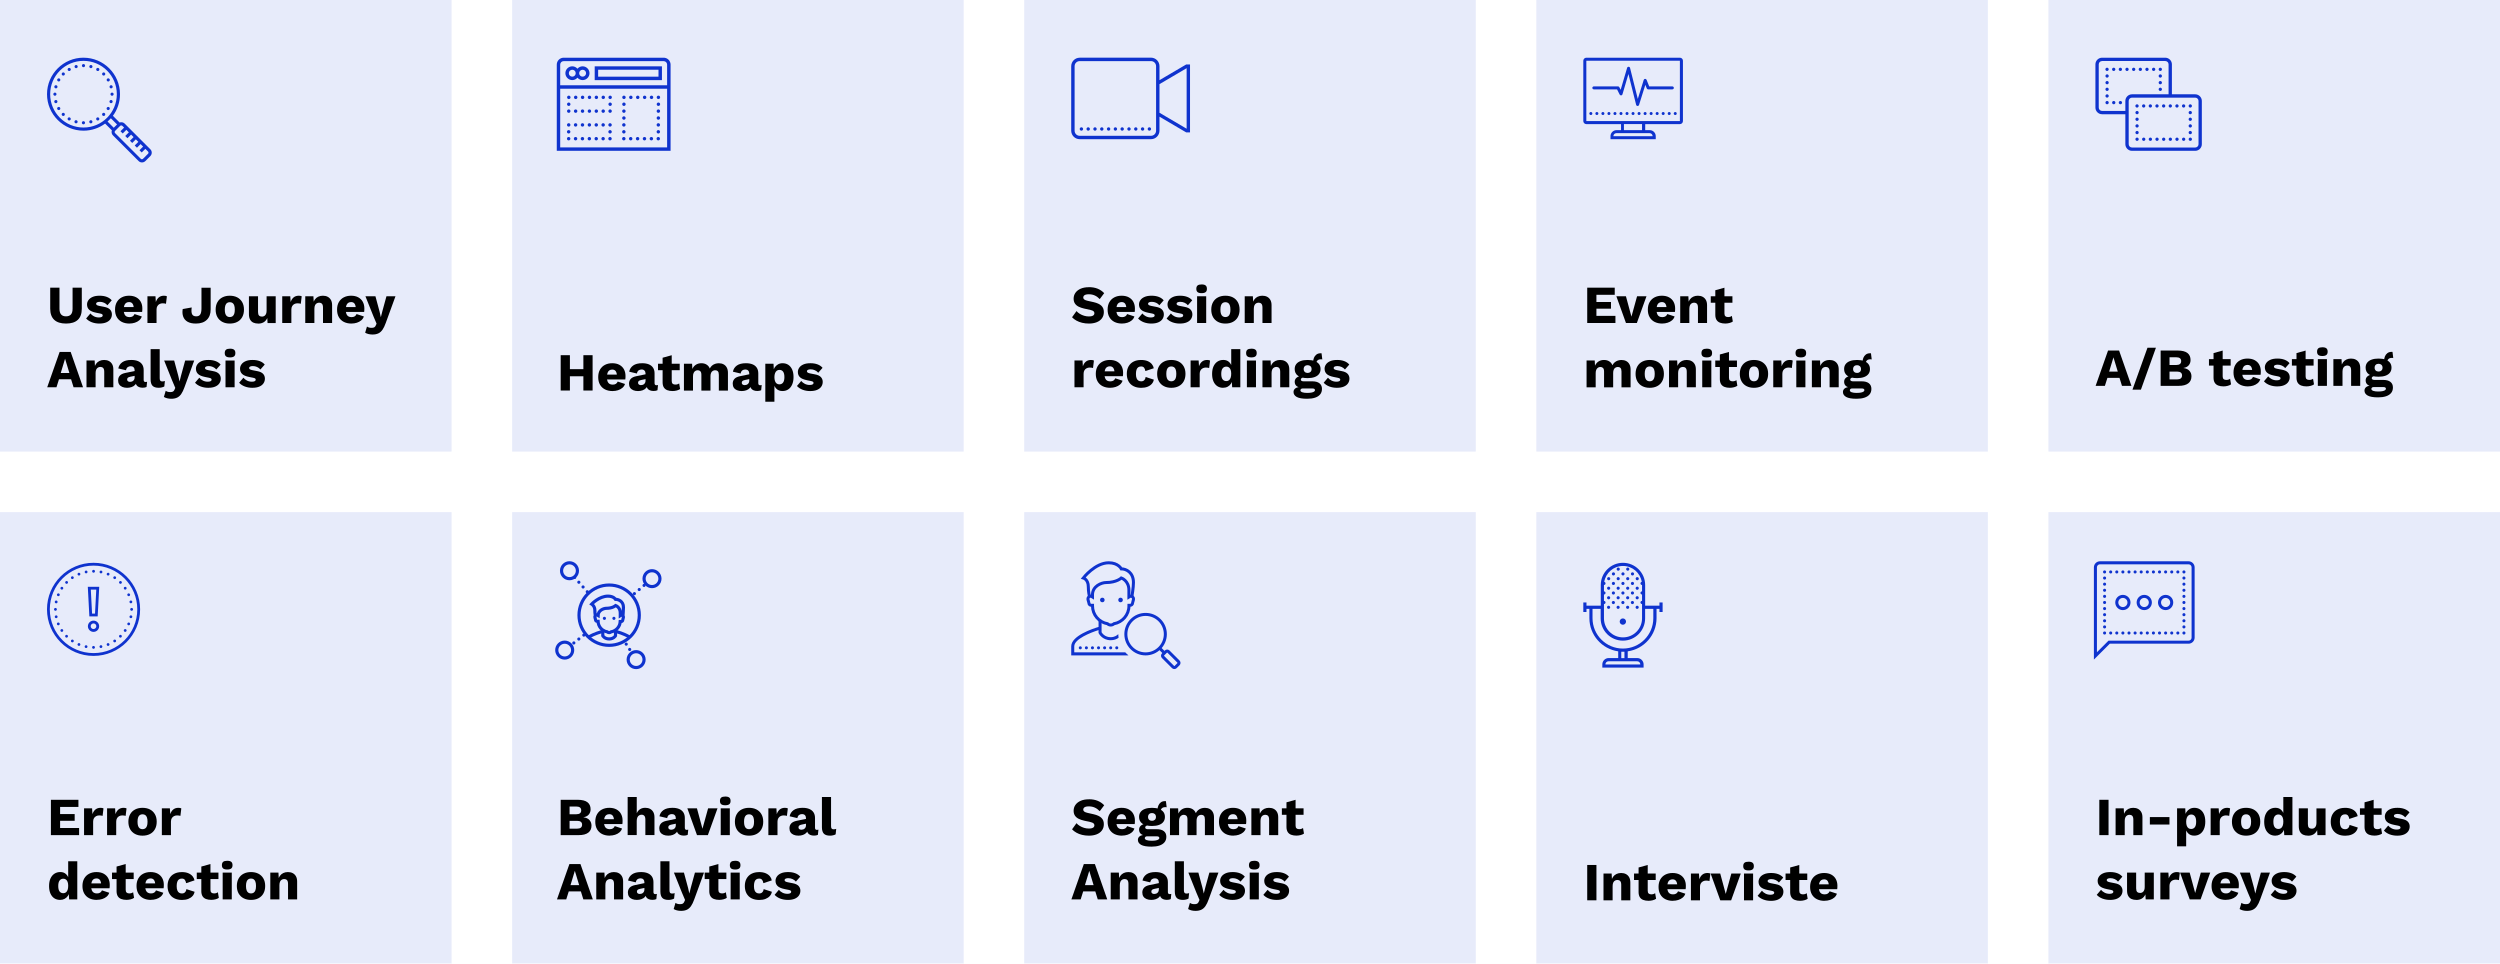 <?xml version="1.0" encoding="UTF-8"?>
<svg id="Livello_2" data-name="Livello 2" xmlns="http://www.w3.org/2000/svg" width="1074" height="414" viewBox="0 0 1074 414">
  <defs>
    <style>
      .cls-1 {
        stroke-dasharray: 0 0 0 2.73;
        stroke-linecap: round;
        stroke-linejoin: round;
      }

      .cls-1, .cls-2 {
        stroke-width: 1.36px;
      }

      .cls-1, .cls-2, .cls-3, .cls-4, .cls-5 {
        fill: none;
      }

      .cls-1, .cls-2, .cls-4, .cls-5 {
        stroke: #0f33ce;
      }

      .cls-6 {
        fill: #0f33ce;
      }

      .cls-2, .cls-4, .cls-5 {
        stroke-miterlimit: 10;
      }

      .cls-3 {
        opacity: .1;
      }

      .cls-4 {
        stroke-width: 1.3px;
      }

      .cls-5 {
        stroke-width: 1.31px;
      }
    </style>
  </defs>
  <g id="Livello_1-2" data-name="Livello 1">
    <g class="cls-3">
      <rect class="cls-6" width="194" height="194"/>
    </g>
    <g>
      <path d="m35.14,123.59v8.99c0,2.15-.57,3.75-1.71,4.82-1.14,1.07-2.83,1.6-5.07,1.6s-3.91-.53-5.06-1.6c-1.15-1.07-1.73-2.67-1.73-4.82v-8.99h3.98v9.06c0,1.09.23,1.9.7,2.44.47.54,1.17.81,2.1.81s1.66-.27,2.13-.81c.47-.54.7-1.35.7-2.44v-9.06h3.96Z"/>
      <path d="m42.66,139c-1.15,0-2.22-.19-3.21-.56-.99-.38-1.8-.92-2.45-1.62l1.84-2.16c.38.49.89.9,1.53,1.23.64.33,1.35.49,2.13.49.48,0,.87-.07,1.17-.21.31-.14.46-.35.46-.64,0-.21-.08-.39-.23-.52-.15-.13-.46-.24-.92-.33l-1.61-.32c-1.44-.29-2.46-.72-3.07-1.3-.61-.58-.91-1.33-.91-2.27,0-.63.19-1.23.58-1.81.38-.57.97-1.04,1.77-1.4s1.82-.54,3.06-.54c1.17,0,2.19.17,3.08.51.89.34,1.59.83,2.12,1.47l-1.86,2.12c-.37-.46-.84-.82-1.43-1.08-.58-.26-1.17-.39-1.75-.39-.37,0-.68.03-.93.1-.25.07-.44.17-.56.29-.12.12-.18.28-.18.46,0,.2.1.37.29.52.19.15.55.27,1.07.38l2.09.41c1.18.21,2.03.61,2.55,1.17.52.57.78,1.25.78,2.05,0,.75-.2,1.43-.6,2.02-.4.6-1,1.07-1.79,1.41-.8.35-1.8.52-3.01.52Z"/>
      <path d="m55.63,139c-1.27,0-2.37-.24-3.3-.71-.93-.48-1.64-1.16-2.15-2.05s-.76-1.96-.76-3.22.25-2.33.76-3.22c.51-.89,1.21-1.57,2.13-2.05.91-.48,1.96-.71,3.14-.71s2.24.23,3.09.7c.85.47,1.5,1.11,1.94,1.93.45.82.67,1.76.67,2.82,0,.28,0,.55-.02.83-.02.28-.04.51-.07.69h-9.11v-2.09h7.38l-1.86.71c0-.92-.17-1.62-.5-2.12-.33-.49-.84-.74-1.53-.74-.49,0-.91.12-1.25.35s-.61.59-.78,1.08-.26,1.12-.26,1.89.1,1.36.3,1.83c.2.47.48.81.85,1.01s.81.31,1.33.31c.58,0,1.05-.12,1.39-.35.34-.23.6-.55.77-.97l3.13,1.03c-.21.66-.59,1.22-1.12,1.67-.53.45-1.16.79-1.89,1.02-.73.23-1.49.35-2.29.35Z"/>
      <path d="m63.34,138.77v-11.5h3.45l.16,2.48c.29-.86.72-1.53,1.3-2,.58-.48,1.31-.71,2.2-.71.29,0,.54.02.75.07s.37.11.49.18l-.39,3.22c-.15-.06-.35-.11-.59-.15-.24-.04-.53-.06-.86-.06-.46,0-.89.1-1.29.3s-.72.49-.95.89c-.24.39-.36.89-.36,1.48v5.8h-3.91Z"/>
      <path d="m90.5,123.59v9.34c0,1.92-.55,3.41-1.66,4.47-1.1,1.07-2.67,1.6-4.69,1.6-1.49,0-2.68-.26-3.59-.79s-1.53-1.27-1.86-2.21c-.34-.94-.41-2.02-.21-3.23l3.86-.69c-.18,1.4-.12,2.38.2,2.96.31.57.89.86,1.74.86s1.41-.28,1.75-.83c.34-.55.51-1.4.51-2.55v-8.92h3.96Z"/>
      <path d="m98.71,127.04c1.21,0,2.27.23,3.19.7.91.47,1.62,1.15,2.14,2.05s.77,1.97.77,3.23-.26,2.33-.77,3.23-1.23,1.58-2.14,2.05c-.91.47-1.97.7-3.19.7s-2.23-.23-3.15-.7c-.92-.47-1.64-1.15-2.15-2.05-.51-.9-.77-1.97-.77-3.23s.26-2.33.77-3.23c.51-.9,1.23-1.58,2.15-2.05s1.97-.7,3.15-.7Zm0,2.78c-.45,0-.83.11-1.15.32-.32.21-.57.56-.74,1.04-.17.48-.25,1.09-.25,1.84s.08,1.36.25,1.83c.17.47.41.81.74,1.03.32.22.71.33,1.15.33s.85-.11,1.17-.33c.32-.22.57-.57.74-1.03.17-.47.25-1.08.25-1.83s-.08-1.36-.25-1.84c-.17-.48-.41-.82-.74-1.04-.32-.21-.71-.32-1.17-.32Z"/>
      <path d="m110.9,139c-.78,0-1.47-.13-2.06-.4s-1.05-.7-1.39-1.3c-.34-.6-.51-1.38-.51-2.35v-7.68h3.91v6.76c0,.74.15,1.25.44,1.54.29.29.71.44,1.24.44.28,0,.54-.05.78-.15.25-.1.46-.25.64-.46.18-.21.33-.48.43-.8s.15-.72.15-1.16v-6.16h3.91v11.5h-3.5l-.11-2.16c-.37.81-.88,1.41-1.54,1.81-.66.39-1.46.59-2.39.59Z"/>
      <path d="m121.25,138.77v-11.5h3.45l.16,2.48c.29-.86.72-1.53,1.3-2,.58-.48,1.31-.71,2.2-.71.29,0,.54.02.75.07s.37.11.5.18l-.39,3.22c-.15-.06-.35-.11-.59-.15-.24-.04-.53-.06-.86-.06-.46,0-.89.1-1.29.3-.4.2-.72.49-.95.89-.24.39-.36.89-.36,1.48v5.8h-3.91Z"/>
      <path d="m131.14,138.77v-11.5h3.5l.21,3.96-.44-.44c.15-.83.43-1.52.82-2.07.39-.55.88-.97,1.47-1.25.59-.28,1.25-.43,1.99-.43.8,0,1.49.15,2.08.46.59.31,1.05.76,1.39,1.36.34.6.51,1.35.51,2.25v7.66h-3.91v-6.62c0-.8-.15-1.35-.46-1.66s-.7-.46-1.17-.46c-.37,0-.71.09-1.03.26-.32.18-.58.46-.76.84-.18.38-.28.9-.28,1.54v6.1h-3.91Z"/>
      <path d="m151.01,139c-1.27,0-2.37-.24-3.3-.71-.93-.48-1.64-1.16-2.15-2.05s-.76-1.96-.76-3.22.25-2.33.76-3.22c.51-.89,1.21-1.57,2.13-2.05.91-.48,1.96-.71,3.14-.71s2.24.23,3.09.7,1.5,1.11,1.94,1.93c.44.82.67,1.76.67,2.82,0,.28,0,.55-.02.83-.02.28-.04.51-.07.69h-9.11v-2.09h7.38l-1.86.71c0-.92-.17-1.62-.49-2.12-.33-.49-.84-.74-1.53-.74-.49,0-.91.12-1.25.35-.35.23-.61.59-.78,1.08s-.26,1.12-.26,1.89.1,1.36.3,1.83c.2.47.48.81.85,1.01.37.21.81.31,1.33.31.58,0,1.05-.12,1.39-.35s.6-.55.77-.97l3.13,1.03c-.21.66-.59,1.22-1.12,1.67-.53.45-1.16.79-1.88,1.02-.73.23-1.49.35-2.29.35Z"/>
      <path d="m169.9,127.27l-4.19,11.5c-.43,1.21-.9,2.18-1.4,2.9-.51.72-1.1,1.24-1.79,1.56-.69.32-1.52.48-2.48.48-.64,0-1.23-.07-1.77-.21-.54-.14-1-.33-1.4-.57l.78-2.65c.28.2.57.34.88.43s.7.13,1.17.13c.45,0,.81-.08,1.09-.23.28-.15.51-.44.68-.87l.3-.71-1.33-3.13-3.45-8.62h4.3l1.77,6.56.55,2.44.64-2.53,1.77-6.46h3.89Z"/>
      <path d="m35.67,166.37h-4.07l-1.06-3.43h-5.2l-1.08,3.43h-3.98l5.34-15.18h4.74l5.31,15.18Zm-9.59-6.12h3.73l-1.86-6.14-1.86,6.14Z"/>
      <path d="m37.16,166.37v-11.5h3.5l.21,3.96-.44-.44c.15-.83.43-1.52.82-2.07.39-.55.88-.97,1.47-1.25.59-.28,1.25-.43,1.99-.43.8,0,1.49.15,2.08.46.59.31,1.05.76,1.39,1.36s.51,1.35.51,2.25v7.66h-3.91v-6.62c0-.8-.15-1.35-.46-1.66-.31-.31-.7-.46-1.17-.46-.37,0-.71.09-1.04.26-.32.18-.57.46-.76.84-.18.38-.28.9-.28,1.54v6.1h-3.91Z"/>
      <path d="m57.84,159.08c0-.54-.15-.96-.45-1.28s-.7-.47-1.21-.47-.94.13-1.3.38-.61.7-.75,1.35l-3.31-.78c.21-1.1.78-1.99,1.7-2.65.92-.66,2.22-.99,3.89-.99,1.12,0,2.07.17,2.86.49.79.33,1.39.82,1.82,1.47.42.65.63,1.45.63,2.4v4.21c0,.6.27.9.8.9.28,0,.5-.03.67-.09l-.23,2.23c-.46.21-1.02.32-1.68.32-.6,0-1.13-.1-1.59-.29-.46-.19-.82-.48-1.08-.87-.26-.39-.39-.89-.39-1.48v-.14l.44-.16c0,.66-.2,1.21-.59,1.66-.39.44-.9.77-1.52.99-.62.21-1.27.32-1.94.32-.78,0-1.46-.12-2.05-.37-.58-.25-1.03-.6-1.35-1.07-.31-.47-.47-1.05-.47-1.74,0-.83.25-1.51.75-2.06.5-.54,1.28-.92,2.36-1.14l4.35-.9-.02,2.07-2.21.46c-.46.09-.8.23-1.02.4s-.33.44-.33.79.12.59.37.76c.25.17.54.25.87.25.26,0,.51-.04.75-.12.24-.08.45-.2.63-.36.18-.16.33-.36.44-.61.11-.25.16-.54.16-.87v-3.04Z"/>
      <path d="m68.61,149.99v12.47c0,.51.08.87.25,1.08.17.21.45.32.85.32.23,0,.42-.02.58-.05.15-.03.34-.08.55-.14l-.25,2.35c-.28.17-.64.31-1.08.41-.44.11-.88.16-1.31.16-1.23,0-2.12-.28-2.67-.85-.55-.57-.83-1.5-.83-2.78v-12.97h3.91Z"/>
      <path d="m83.44,154.87l-4.19,11.5c-.43,1.21-.9,2.18-1.4,2.9s-1.1,1.24-1.79,1.56c-.69.32-1.52.48-2.48.48-.64,0-1.23-.07-1.77-.21-.54-.14-1-.33-1.4-.57l.78-2.65c.28.2.57.34.87.43s.7.13,1.17.13c.44,0,.81-.08,1.09-.23.28-.15.51-.44.68-.87l.3-.71-1.33-3.13-3.45-8.62h4.3l1.77,6.56.55,2.44.64-2.53,1.77-6.46h3.89Z"/>
      <path d="m89.44,166.6c-1.15,0-2.22-.19-3.21-.56-.99-.38-1.8-.92-2.45-1.62l1.84-2.16c.38.49.89.9,1.53,1.23.64.33,1.35.49,2.13.49.48,0,.87-.07,1.17-.21.31-.14.46-.35.46-.64,0-.21-.08-.39-.23-.52-.15-.13-.46-.24-.92-.33l-1.61-.32c-1.44-.29-2.46-.72-3.07-1.3-.61-.58-.91-1.33-.91-2.27,0-.63.19-1.23.58-1.81.38-.57.97-1.04,1.77-1.4.8-.36,1.82-.54,3.06-.54,1.16,0,2.19.17,3.08.51.89.34,1.59.83,2.12,1.47l-1.86,2.12c-.37-.46-.84-.82-1.43-1.08s-1.17-.39-1.75-.39c-.37,0-.68.03-.93.1-.25.07-.44.17-.56.29-.12.12-.18.28-.18.46,0,.2.1.37.29.52.19.15.55.27,1.07.38l2.09.41c1.18.21,2.03.61,2.55,1.17s.78,1.25.78,2.05c0,.75-.2,1.43-.6,2.02-.4.6-1,1.07-1.79,1.41-.8.35-1.8.52-3.01.52Z"/>
      <path d="m98.83,153.54c-.8,0-1.38-.15-1.74-.45-.36-.3-.54-.77-.54-1.41s.18-1.14.54-1.44c.36-.3.94-.45,1.74-.45s1.36.15,1.73.45c.37.3.55.78.55,1.44s-.18,1.12-.55,1.41c-.37.3-.94.45-1.73.45Zm1.96,1.33v11.5h-3.91v-11.5h3.91Z"/>
      <path d="m108.39,166.6c-1.15,0-2.22-.19-3.21-.56s-1.81-.92-2.45-1.62l1.84-2.16c.38.49.89.9,1.53,1.23.64.33,1.35.49,2.13.49.47,0,.87-.07,1.17-.21.31-.14.46-.35.46-.64,0-.21-.08-.39-.23-.52-.15-.13-.46-.24-.92-.33l-1.61-.32c-1.44-.29-2.46-.72-3.07-1.3-.61-.58-.91-1.33-.91-2.27,0-.63.19-1.23.58-1.81.38-.57.97-1.04,1.77-1.4.8-.36,1.82-.54,3.06-.54,1.17,0,2.19.17,3.08.51.89.34,1.59.83,2.12,1.47l-1.86,2.12c-.37-.46-.84-.82-1.43-1.08-.58-.26-1.16-.39-1.75-.39-.37,0-.68.03-.93.1-.25.07-.44.17-.56.29s-.18.28-.18.46c0,.2.1.37.29.52.19.15.55.27,1.07.38l2.09.41c1.18.21,2.03.61,2.55,1.17s.78,1.25.78,2.05c0,.75-.2,1.43-.6,2.02-.4.6-1,1.07-1.79,1.41-.8.35-1.8.52-3.01.52Z"/>
    </g>
    <g class="cls-3">
      <rect class="cls-6" x="220" width="194" height="194"/>
    </g>
    <g>
      <path d="m244.83,152.59v15.18h-3.96v-15.18h3.96Zm7.91,6v3.06h-9.94v-3.06h9.94Zm1.84-6v15.18h-3.96v-15.18h3.96Z"/>
      <path d="m263.2,168c-1.27,0-2.37-.24-3.3-.71-.93-.48-1.64-1.16-2.15-2.05s-.76-1.96-.76-3.22.25-2.33.76-3.22c.51-.89,1.21-1.57,2.13-2.05.91-.48,1.96-.71,3.14-.71s2.24.23,3.09.7,1.5,1.11,1.94,1.93c.44.82.67,1.76.67,2.82,0,.28,0,.55-.02.83-.02.28-.04.51-.07.69h-9.11v-2.09h7.38l-1.86.71c0-.92-.17-1.62-.49-2.12-.33-.49-.84-.74-1.53-.74-.49,0-.91.12-1.25.35-.35.23-.61.59-.78,1.08s-.26,1.12-.26,1.89.1,1.36.3,1.83c.2.47.48.81.85,1.01.37.21.81.31,1.33.31.58,0,1.05-.12,1.39-.35s.6-.55.77-.97l3.13,1.03c-.21.66-.59,1.22-1.12,1.67-.53.45-1.16.79-1.88,1.02-.73.23-1.49.35-2.29.35Z"/>
      <path d="m277.32,160.48c0-.54-.15-.96-.45-1.28-.3-.31-.7-.47-1.21-.47s-.94.13-1.3.38-.61.7-.75,1.35l-3.31-.78c.21-1.1.78-1.99,1.7-2.65.92-.66,2.22-.99,3.89-.99,1.12,0,2.07.17,2.86.49.79.33,1.4.82,1.82,1.47.42.65.63,1.45.63,2.4v4.21c0,.6.27.9.81.9.28,0,.5-.03.67-.09l-.23,2.23c-.46.21-1.02.32-1.68.32-.6,0-1.13-.1-1.59-.29-.46-.19-.82-.48-1.08-.87-.26-.39-.39-.89-.39-1.48v-.14l.44-.16c0,.66-.2,1.21-.59,1.66-.39.44-.9.77-1.52.99-.62.21-1.27.32-1.94.32-.78,0-1.46-.12-2.05-.37-.58-.25-1.03-.6-1.35-1.07-.31-.47-.47-1.05-.47-1.74,0-.83.25-1.51.75-2.06.5-.54,1.28-.92,2.36-1.14l4.35-.9-.02,2.07-2.21.46c-.46.09-.8.23-1.02.4-.22.18-.33.44-.33.79s.12.59.37.76c.25.17.54.25.87.25.26,0,.51-.04.75-.12.24-.08.45-.2.63-.36s.33-.36.44-.61.16-.54.16-.87v-3.04Z"/>
      <path d="m292,156.27v2.78h-9.32v-2.78h9.32Zm-3.43-3.66v11.06c0,.55.13.95.4,1.18.27.24.64.36,1.12.36.37,0,.69-.04.96-.13.27-.08.51-.21.72-.38l.41,2.42c-.38.28-.87.49-1.45.64-.58.15-1.18.23-1.79.23-.87,0-1.63-.12-2.27-.37s-1.13-.64-1.47-1.17c-.35-.54-.53-1.25-.54-2.14v-10.63l3.91-1.08Z"/>
      <path d="m293.82,167.77v-11.5h3.5l.12,2.23c.37-.81.88-1.43,1.55-1.84s1.44-.62,2.31-.62,1.6.19,2.23.58,1.1.95,1.4,1.7c.24-.51.56-.93.95-1.26.39-.34.84-.59,1.35-.76.51-.17,1.03-.25,1.56-.25.77,0,1.44.15,2.02.45.58.3,1.05.75,1.39,1.36.34.61.52,1.36.52,2.27v7.66h-3.91v-6.76c0-.74-.14-1.25-.43-1.54-.28-.29-.66-.44-1.14-.44-.38,0-.73.1-1.05.29-.31.19-.56.48-.72.86-.17.38-.25.87-.25,1.45v6.14h-3.91v-6.76c0-.74-.15-1.25-.44-1.54-.29-.29-.67-.44-1.13-.44-.35,0-.69.09-1,.28-.31.18-.56.47-.75.86s-.28.9-.28,1.53v6.07h-3.91Z"/>
      <path d="m321.88,160.48c0-.54-.15-.96-.45-1.28s-.7-.47-1.21-.47-.94.13-1.3.38c-.36.25-.61.7-.75,1.35l-3.31-.78c.21-1.1.78-1.99,1.7-2.65.92-.66,2.22-.99,3.89-.99,1.12,0,2.07.17,2.86.49s1.4.82,1.82,1.47c.42.65.63,1.45.63,2.4v4.21c0,.6.27.9.8.9.28,0,.5-.03.67-.09l-.23,2.23c-.46.21-1.02.32-1.68.32-.6,0-1.13-.1-1.59-.29s-.82-.48-1.08-.87c-.26-.39-.39-.89-.39-1.48v-.14l.44-.16c0,.66-.2,1.21-.59,1.66-.39.44-.9.77-1.52.99-.62.21-1.27.32-1.94.32-.78,0-1.46-.12-2.05-.37-.58-.25-1.03-.6-1.35-1.07-.31-.47-.47-1.05-.47-1.74,0-.83.25-1.51.75-2.06.5-.54,1.29-.92,2.36-1.14l4.35-.9-.02,2.07-2.21.46c-.46.09-.8.23-1.02.4-.22.18-.33.44-.33.79s.12.59.37.76c.25.17.54.25.88.25.26,0,.51-.04.75-.12.24-.08.45-.2.63-.36.18-.16.33-.36.44-.61s.16-.54.16-.87v-3.04Z"/>
      <path d="m328.78,172.6v-16.33h3.52l.21,4.16-.46-.48c.11-.77.34-1.44.71-2.02.37-.58.84-1.04,1.43-1.38.58-.34,1.25-.51,2-.51.95,0,1.78.23,2.48.7s1.25,1.14,1.64,2.02.59,1.95.59,3.21-.2,2.34-.6,3.24c-.4.91-.95,1.6-1.67,2.07-.71.48-1.54.71-2.49.71-1.04,0-1.89-.31-2.53-.93-.64-.62-1.07-1.41-1.29-2.36l.37-.55v8.44h-3.91Zm6.03-7.48c.67,0,1.2-.25,1.59-.75.38-.5.58-1.28.58-2.36s-.19-1.86-.56-2.36c-.38-.5-.9-.75-1.58-.75-.43,0-.81.12-1.13.36-.32.24-.57.59-.75,1.05-.18.46-.27,1.03-.27,1.7s.08,1.2.24,1.67c.16.47.4.82.72,1.07.32.25.71.37,1.15.37Z"/>
      <path d="m348.03,168c-1.15,0-2.22-.19-3.21-.56-.99-.38-1.8-.92-2.45-1.62l1.84-2.16c.38.49.89.9,1.53,1.23.64.33,1.35.49,2.13.49.48,0,.87-.07,1.17-.21.31-.14.46-.35.46-.64,0-.21-.08-.39-.23-.52-.15-.13-.46-.24-.92-.33l-1.61-.32c-1.44-.29-2.46-.72-3.07-1.3-.61-.58-.91-1.33-.91-2.27,0-.63.19-1.23.58-1.81.38-.57.97-1.04,1.77-1.4s1.82-.54,3.06-.54c1.17,0,2.19.17,3.08.51.89.34,1.59.83,2.12,1.47l-1.86,2.12c-.37-.46-.84-.82-1.43-1.08-.58-.26-1.17-.39-1.75-.39-.37,0-.68.03-.93.1-.25.07-.44.17-.56.29-.12.12-.18.28-.18.46,0,.2.1.37.29.52.19.15.55.27,1.07.38l2.09.41c1.18.21,2.03.61,2.55,1.17.52.57.78,1.25.78,2.05,0,.75-.2,1.43-.6,2.02-.4.6-1,1.07-1.79,1.41-.8.35-1.8.52-3.01.52Z"/>
    </g>
    <g class="cls-3">
      <rect class="cls-6" x="440" width="194" height="194"/>
    </g>
    <g>
      <path d="m467.8,123.36c1.41,0,2.66.22,3.74.66,1.08.44,2.02,1.08,2.82,1.92l-1.91,2.55c-.66-.69-1.37-1.21-2.13-1.55-.76-.35-1.62-.52-2.59-.52-.57,0-1.03.06-1.38.18-.35.12-.61.29-.76.51-.15.21-.23.46-.23.74,0,.32.15.59.45.82s.79.41,1.46.56l2.55.57c1.52.35,2.63.87,3.33,1.54.71.68,1.06,1.57,1.06,2.69s-.28,1.98-.83,2.73c-.55.74-1.31,1.3-2.28,1.68-.96.38-2.07.56-3.31.56-1.01,0-1.98-.11-2.9-.33s-1.75-.54-2.48-.95-1.36-.89-1.86-1.43l1.91-2.65c.38.44.85.84,1.42,1.18.56.34,1.17.62,1.84.82.67.2,1.35.3,2.04.3.54,0,.99-.05,1.35-.16.36-.11.62-.27.79-.48.17-.21.25-.47.25-.76,0-.32-.12-.59-.35-.82s-.67-.41-1.31-.56l-2.81-.62c-.86-.2-1.62-.46-2.29-.79s-1.19-.77-1.58-1.33c-.38-.56-.58-1.26-.58-2.1,0-.95.26-1.8.78-2.54s1.27-1.33,2.25-1.76c.98-.43,2.15-.64,3.52-.64Z"/>
      <path d="m482.04,139c-1.27,0-2.37-.24-3.3-.71-.93-.48-1.64-1.16-2.15-2.05s-.76-1.96-.76-3.22.25-2.33.76-3.22c.51-.89,1.21-1.57,2.13-2.05.91-.48,1.96-.71,3.14-.71s2.24.23,3.09.7,1.5,1.11,1.94,1.93c.44.82.67,1.76.67,2.82,0,.28,0,.55-.02.83-.02.28-.04.51-.07.69h-9.11v-2.09h7.38l-1.86.71c0-.92-.17-1.62-.49-2.12-.33-.49-.84-.74-1.53-.74-.49,0-.91.12-1.25.35-.35.23-.61.59-.78,1.08s-.26,1.12-.26,1.89.1,1.36.3,1.83c.2.47.48.81.85,1.01.37.21.81.31,1.33.31.58,0,1.05-.12,1.39-.35s.6-.55.77-.97l3.13,1.03c-.21.66-.59,1.22-1.12,1.67-.53.45-1.16.79-1.88,1.02-.73.23-1.49.35-2.29.35Z"/>
      <path d="m494.58,139c-1.15,0-2.22-.19-3.21-.56-.99-.38-1.8-.92-2.45-1.62l1.84-2.16c.38.49.89.9,1.53,1.23.64.33,1.35.49,2.13.49.48,0,.87-.07,1.17-.21.31-.14.46-.35.46-.64,0-.21-.08-.39-.23-.52-.15-.13-.46-.24-.92-.33l-1.61-.32c-1.44-.29-2.46-.72-3.07-1.3-.61-.58-.91-1.33-.91-2.27,0-.63.19-1.23.58-1.81.38-.57.97-1.04,1.77-1.4s1.82-.54,3.06-.54c1.17,0,2.19.17,3.08.51.89.34,1.59.83,2.12,1.47l-1.86,2.12c-.37-.46-.84-.82-1.43-1.08-.58-.26-1.17-.39-1.75-.39-.37,0-.68.03-.93.1-.25.07-.44.17-.56.29-.12.12-.18.28-.18.46,0,.2.1.37.29.52.19.15.55.27,1.07.38l2.09.41c1.18.21,2.03.61,2.55,1.17.52.57.78,1.25.78,2.05,0,.75-.2,1.43-.6,2.02-.4.6-1,1.07-1.79,1.41-.8.35-1.8.52-3.01.52Z"/>
      <path d="m506.83,139c-1.15,0-2.22-.19-3.21-.56s-1.81-.92-2.45-1.62l1.84-2.16c.38.49.89.9,1.53,1.23.64.33,1.35.49,2.13.49.47,0,.87-.07,1.17-.21.31-.14.46-.35.46-.64,0-.21-.08-.39-.23-.52-.15-.13-.46-.24-.92-.33l-1.61-.32c-1.44-.29-2.46-.72-3.07-1.3-.61-.58-.91-1.33-.91-2.27,0-.63.19-1.23.58-1.81.38-.57.97-1.04,1.77-1.4.8-.36,1.82-.54,3.06-.54,1.17,0,2.19.17,3.08.51.89.34,1.59.83,2.12,1.47l-1.86,2.12c-.37-.46-.84-.82-1.43-1.08-.58-.26-1.16-.39-1.75-.39-.37,0-.68.03-.93.1-.25.07-.44.17-.56.29s-.18.28-.18.46c0,.2.1.37.29.52.19.15.55.27,1.07.38l2.09.41c1.18.21,2.03.61,2.55,1.17s.78,1.25.78,2.05c0,.75-.2,1.43-.6,2.02-.4.6-1,1.07-1.79,1.41-.8.35-1.8.52-3.01.52Z"/>
      <path d="m516.22,125.94c-.8,0-1.38-.15-1.74-.45-.36-.3-.54-.77-.54-1.41s.18-1.14.54-1.44c.36-.3.94-.45,1.74-.45s1.36.15,1.72.45c.37.3.55.78.55,1.44s-.18,1.12-.55,1.41c-.37.3-.94.45-1.72.45Zm1.96,1.33v11.5h-3.91v-11.5h3.91Z"/>
      <path d="m526.43,127.04c1.21,0,2.27.23,3.19.7s1.62,1.15,2.14,2.05c.51.9.77,1.97.77,3.23s-.26,2.33-.77,3.23c-.51.9-1.23,1.58-2.14,2.05-.91.47-1.97.7-3.19.7s-2.23-.23-3.15-.7c-.92-.47-1.64-1.15-2.15-2.05s-.77-1.97-.77-3.23.26-2.33.77-3.23,1.23-1.58,2.15-2.05,1.97-.7,3.15-.7Zm0,2.78c-.44,0-.83.11-1.15.32-.32.21-.57.56-.74,1.04-.17.48-.25,1.09-.25,1.84s.08,1.36.25,1.83c.17.47.41.81.74,1.03.32.22.71.33,1.15.33s.85-.11,1.17-.33c.32-.22.57-.57.74-1.03.17-.47.25-1.08.25-1.83s-.08-1.36-.25-1.84c-.17-.48-.41-.82-.74-1.04-.32-.21-.71-.32-1.17-.32Z"/>
      <path d="m534.73,138.77v-11.5h3.5l.21,3.96-.44-.44c.15-.83.43-1.52.82-2.07.39-.55.88-.97,1.47-1.25.59-.28,1.25-.43,1.99-.43.8,0,1.49.15,2.08.46.59.31,1.05.76,1.39,1.36s.51,1.35.51,2.25v7.66h-3.91v-6.62c0-.8-.15-1.35-.46-1.66-.31-.31-.7-.46-1.17-.46-.37,0-.71.09-1.04.26-.32.18-.57.46-.76.84-.18.38-.28.9-.28,1.54v6.1h-3.91Z"/>
      <path d="m461.59,166.37v-11.5h3.45l.16,2.48c.29-.86.72-1.53,1.3-2,.58-.48,1.31-.71,2.2-.71.29,0,.54.02.75.07s.37.11.5.18l-.39,3.22c-.15-.06-.35-.11-.59-.15-.24-.04-.53-.06-.86-.06-.46,0-.89.1-1.29.3-.4.2-.72.49-.95.89-.24.39-.36.89-.36,1.48v5.8h-3.91Z"/>
      <path d="m476.96,166.6c-1.27,0-2.37-.24-3.3-.71-.93-.48-1.64-1.16-2.15-2.05s-.76-1.96-.76-3.22.25-2.33.76-3.22c.51-.89,1.21-1.57,2.13-2.05.91-.48,1.96-.71,3.14-.71s2.24.23,3.09.7c.85.47,1.5,1.11,1.94,1.93.45.82.67,1.76.67,2.82,0,.28,0,.55-.02.83-.02.28-.04.51-.07.69h-9.11v-2.09h7.38l-1.86.71c0-.92-.17-1.62-.5-2.12-.33-.49-.84-.74-1.53-.74-.49,0-.91.12-1.25.35s-.61.59-.78,1.08-.26,1.12-.26,1.89.1,1.36.3,1.83c.2.47.48.81.85,1.01s.81.31,1.33.31c.58,0,1.05-.12,1.39-.35.34-.23.6-.55.77-.97l3.13,1.03c-.21.66-.59,1.22-1.12,1.67-.53.45-1.16.79-1.89,1.02-.73.23-1.49.35-2.29.35Z"/>
      <path d="m490.11,154.64c1.17,0,2.14.17,2.91.49.77.33,1.38.77,1.82,1.31.44.54.71,1.13.82,1.76l-3.61,1.2c-.11-.66-.3-1.15-.59-1.48-.28-.33-.69-.49-1.23-.49-.49,0-.9.11-1.23.33s-.58.57-.75,1.06c-.17.48-.25,1.1-.25,1.85s.09,1.36.28,1.83c.18.47.45.81.78,1.01.34.21.74.31,1.2.31.38,0,.7-.07.95-.22.25-.15.46-.36.63-.63.17-.28.28-.61.32-1.01l3.52,1.13c-.11.67-.39,1.28-.86,1.81-.47.53-1.08.95-1.85,1.25s-1.66.46-2.69.46c-1.26,0-2.35-.23-3.29-.7-.94-.47-1.66-1.15-2.16-2.05s-.76-1.97-.76-3.23.25-2.33.76-3.23,1.21-1.58,2.13-2.05,1.97-.7,3.16-.7Z"/>
      <path d="m503.18,154.64c1.21,0,2.27.23,3.19.7.91.47,1.62,1.15,2.14,2.05s.77,1.97.77,3.23-.26,2.33-.77,3.23-1.23,1.58-2.14,2.05c-.91.47-1.97.7-3.19.7s-2.23-.23-3.15-.7c-.92-.47-1.64-1.15-2.15-2.05-.51-.9-.77-1.97-.77-3.23s.26-2.33.77-3.23c.51-.9,1.23-1.58,2.15-2.05s1.97-.7,3.15-.7Zm0,2.78c-.45,0-.83.11-1.15.32-.32.21-.57.56-.74,1.04-.17.48-.25,1.09-.25,1.84s.08,1.36.25,1.83c.17.47.41.81.74,1.03.32.22.71.33,1.15.33s.85-.11,1.17-.33c.32-.22.57-.57.74-1.03.17-.47.25-1.08.25-1.83s-.08-1.36-.25-1.84c-.17-.48-.41-.82-.74-1.04-.32-.21-.71-.32-1.17-.32Z"/>
      <path d="m511.48,166.37v-11.5h3.45l.16,2.48c.29-.86.72-1.53,1.3-2,.58-.48,1.31-.71,2.2-.71.29,0,.54.02.75.07s.37.11.5.18l-.39,3.22c-.15-.06-.35-.11-.59-.15-.24-.04-.53-.06-.86-.06-.46,0-.89.1-1.29.3-.4.2-.72.49-.96.89-.24.39-.36.89-.36,1.48v5.8h-3.91Z"/>
      <path d="m525.46,166.6c-.95,0-1.78-.23-2.49-.7-.71-.47-1.27-1.15-1.66-2.04-.39-.89-.59-1.96-.59-3.2s.2-2.38.61-3.27c.41-.89.97-1.57,1.7-2.05.73-.48,1.57-.71,2.52-.71,1.04,0,1.88.32,2.52.95s1.05,1.45,1.23,2.43l-.37.48v-8.51h3.91v16.38h-3.5l-.25-3.91.46.35c-.09.77-.33,1.43-.7,2-.38.57-.85,1.01-1.43,1.32-.57.31-1.23.47-1.97.47Zm1.36-2.88c.45,0,.82-.12,1.14-.36s.56-.59.72-1.07c.17-.48.25-1.06.25-1.75,0-.64-.08-1.19-.24-1.64-.16-.45-.4-.8-.71-1.04-.31-.24-.69-.36-1.14-.36-.67,0-1.21.25-1.6.75-.39.5-.59,1.28-.59,2.36s.19,1.86.58,2.36c.38.5.91.75,1.59.75Z"/>
      <path d="m537.61,153.54c-.8,0-1.38-.15-1.74-.45-.36-.3-.54-.77-.54-1.41s.18-1.14.54-1.44c.36-.3.94-.45,1.74-.45s1.36.15,1.72.45c.37.3.55.78.55,1.44s-.18,1.12-.55,1.41c-.37.3-.94.45-1.72.45Zm1.96,1.33v11.5h-3.91v-11.5h3.91Z"/>
      <path d="m542.35,166.37v-11.5h3.5l.21,3.96-.44-.44c.15-.83.43-1.52.82-2.07.39-.55.88-.97,1.47-1.25.59-.28,1.25-.43,1.99-.43.8,0,1.49.15,2.08.46.59.31,1.05.76,1.39,1.36s.51,1.35.51,2.25v7.66h-3.91v-6.62c0-.8-.15-1.35-.46-1.66s-.7-.46-1.17-.46c-.37,0-.71.09-1.03.26-.32.18-.58.46-.76.84-.18.38-.28.9-.28,1.54v6.1h-3.91Z"/>
      <path d="m563.78,163.82c1.33,0,2.36.28,3.07.84s1.07,1.36,1.07,2.4c0,.95-.26,1.74-.78,2.37-.52.63-1.25,1.1-2.2,1.41-.94.31-2.06.47-3.35.47-2.08,0-3.59-.26-4.51-.78-.92-.52-1.38-1.23-1.38-2.12,0-.64.26-1.17.78-1.56.52-.4,1.39-.61,2.6-.64l-.09.37c-.94-.12-1.63-.4-2.09-.83-.46-.43-.69-1.01-.69-1.75s.29-1.33.87-1.79c.58-.46,1.36-.71,2.32-.76l1.43.67h-.37c-.6.03-1.02.13-1.26.3-.25.17-.37.38-.37.62,0,.26.11.46.32.59.21.13.54.2.97.2h3.66Zm-2.02-9.18c1.16,0,2.16.15,2.99.46.83.31,1.46.75,1.9,1.32.44.57.66,1.28.66,2.13s-.22,1.53-.66,2.12c-.44.58-1.07,1.02-1.9,1.32-.83.3-1.83.45-2.99.45-1.83,0-3.21-.34-4.15-1.01s-1.41-1.63-1.41-2.88c0-.84.22-1.55.66-2.13.44-.58,1.07-1.02,1.9-1.32.83-.31,1.83-.46,3.01-.46Zm-.14,14.15c.74,0,1.35-.05,1.83-.15.48-.1.85-.24,1.09-.41.25-.18.37-.38.37-.61s-.08-.41-.25-.54c-.17-.13-.48-.2-.92-.2h-4.12c-.29,0-.53.08-.7.23-.18.15-.26.35-.26.58,0,.35.26.62.78.82.52.19,1.25.29,2.19.29Zm.14-11.91c-.51,0-.92.15-1.23.44-.31.29-.47.71-.47,1.24s.16.93.47,1.22c.31.29.72.44,1.23.44s.9-.15,1.22-.44c.32-.29.48-.7.48-1.22s-.16-.95-.48-1.24c-.32-.29-.73-.44-1.22-.44Zm5.98-5.08l.32,2.62c-.09-.03-.18-.05-.28-.06-.09,0-.18-.01-.28-.01-.68,0-1.18.16-1.51.49-.33.33-.49.74-.49,1.23l-1.38-.51c0-.63.12-1.23.34-1.82.23-.58.59-1.06,1.07-1.43.48-.37,1.09-.55,1.83-.55h.17c.07,0,.13,0,.2.02Z"/>
      <path d="m574.31,166.6c-1.15,0-2.22-.19-3.21-.56s-1.81-.92-2.45-1.62l1.84-2.16c.38.49.89.9,1.53,1.23.64.33,1.35.49,2.13.49.47,0,.87-.07,1.17-.21.31-.14.46-.35.46-.64,0-.21-.08-.39-.23-.52-.15-.13-.46-.24-.92-.33l-1.61-.32c-1.44-.29-2.46-.72-3.07-1.3-.61-.58-.91-1.33-.91-2.27,0-.63.19-1.23.58-1.81.38-.57.97-1.04,1.77-1.4.8-.36,1.82-.54,3.06-.54,1.17,0,2.19.17,3.08.51.89.34,1.59.83,2.12,1.47l-1.86,2.12c-.37-.46-.84-.82-1.43-1.08-.58-.26-1.16-.39-1.75-.39-.37,0-.68.03-.93.1-.25.07-.44.17-.56.29s-.18.28-.18.46c0,.2.1.37.29.52.19.15.55.27,1.07.38l2.09.41c1.18.21,2.03.61,2.55,1.17s.78,1.25.78,2.05c0,.75-.2,1.43-.6,2.02-.4.6-1,1.07-1.79,1.41-.8.35-1.8.52-3.01.52Z"/>
    </g>
    <g class="cls-3">
      <rect class="cls-6" x="660" width="194" height="194"/>
    </g>
    <g>
      <path d="m681.87,138.77v-15.18h11.82v3.06h-7.87v3.08h6.26v2.88h-6.26v3.1h8.17v3.06h-12.12Z"/>
      <path d="m703.28,127.27h4.05l-4.14,11.5h-4.67l-4.14-11.5h4.12l2.37,8.76,2.42-8.76Z"/>
      <path d="m714.12,139c-1.27,0-2.37-.24-3.3-.71-.93-.48-1.64-1.16-2.15-2.05s-.76-1.96-.76-3.22.25-2.33.76-3.22c.51-.89,1.21-1.57,2.13-2.05.91-.48,1.96-.71,3.14-.71s2.24.23,3.09.7c.85.47,1.5,1.11,1.94,1.93.44.82.67,1.76.67,2.82,0,.28,0,.55-.02.83-.02.28-.04.51-.07.69h-9.11v-2.09h7.38l-1.86.71c0-.92-.17-1.62-.5-2.12s-.84-.74-1.53-.74c-.49,0-.91.12-1.25.35-.35.23-.61.59-.78,1.08-.18.49-.26,1.12-.26,1.89s.1,1.36.3,1.83c.2.47.48.81.85,1.01.37.21.81.31,1.33.31.58,0,1.05-.12,1.39-.35.35-.23.6-.55.77-.97l3.13,1.03c-.21.66-.59,1.22-1.12,1.67-.53.45-1.16.79-1.89,1.02-.73.23-1.49.35-2.29.35Z"/>
      <path d="m721.82,138.77v-11.5h3.5l.21,3.96-.44-.44c.15-.83.43-1.52.82-2.07.39-.55.88-.97,1.47-1.25.59-.28,1.25-.43,1.99-.43.8,0,1.49.15,2.08.46.59.31,1.05.76,1.39,1.36.34.6.51,1.35.51,2.25v7.66h-3.91v-6.62c0-.8-.15-1.35-.46-1.66s-.7-.46-1.17-.46c-.37,0-.71.09-1.03.26-.32.18-.58.46-.76.84-.18.38-.28.9-.28,1.54v6.1h-3.91Z"/>
      <path d="m744.25,127.27v2.78h-9.31v-2.78h9.31Zm-3.43-3.66v11.06c0,.55.13.95.4,1.18.27.24.64.36,1.12.36.37,0,.69-.04.95-.13.27-.08.51-.21.72-.38l.41,2.42c-.38.28-.87.49-1.45.64s-1.18.23-1.79.23c-.87,0-1.63-.12-2.27-.37s-1.13-.64-1.47-1.17c-.34-.54-.53-1.25-.54-2.14v-10.63l3.91-1.08Z"/>
      <path d="m681.59,166.37v-11.5h3.5l.12,2.23c.37-.81.89-1.43,1.55-1.84s1.44-.62,2.31-.62,1.6.19,2.23.58c.63.38,1.1.95,1.4,1.7.25-.51.56-.93.96-1.26s.84-.59,1.35-.76c.51-.17,1.03-.25,1.56-.25.77,0,1.44.15,2.02.45.58.3,1.05.75,1.39,1.36.35.61.52,1.36.52,2.27v7.66h-3.91v-6.76c0-.74-.14-1.25-.42-1.54-.28-.29-.66-.44-1.14-.44-.38,0-.73.1-1.05.29-.31.19-.56.48-.72.86-.17.38-.25.87-.25,1.45v6.14h-3.91v-6.76c0-.74-.15-1.25-.44-1.54-.29-.29-.67-.44-1.13-.44-.35,0-.69.09-1,.28s-.56.47-.75.86-.28.9-.28,1.53v6.07h-3.91Z"/>
      <path d="m708.71,154.64c1.21,0,2.27.23,3.19.7s1.62,1.15,2.14,2.05c.51.9.77,1.97.77,3.23s-.26,2.33-.77,3.23c-.51.9-1.23,1.58-2.14,2.05-.91.47-1.97.7-3.19.7s-2.23-.23-3.15-.7c-.92-.47-1.64-1.15-2.15-2.05s-.77-1.97-.77-3.23.26-2.33.77-3.23,1.23-1.58,2.15-2.05,1.97-.7,3.15-.7Zm0,2.78c-.44,0-.83.11-1.15.32-.32.21-.57.56-.74,1.04-.17.48-.25,1.09-.25,1.84s.08,1.36.25,1.83c.17.47.41.81.74,1.03.32.22.71.33,1.15.33s.85-.11,1.17-.33c.32-.22.57-.57.74-1.03.17-.47.25-1.08.25-1.83s-.08-1.36-.25-1.84c-.17-.48-.41-.82-.74-1.04-.32-.21-.71-.32-1.17-.32Z"/>
      <path d="m717.01,166.37v-11.5h3.5l.21,3.96-.44-.44c.15-.83.43-1.52.82-2.07.39-.55.88-.97,1.47-1.25.59-.28,1.25-.43,1.99-.43.8,0,1.49.15,2.08.46.59.31,1.05.76,1.39,1.36s.51,1.35.51,2.25v7.66h-3.91v-6.62c0-.8-.15-1.35-.46-1.66-.31-.31-.7-.46-1.17-.46-.37,0-.71.09-1.04.26-.32.18-.57.46-.76.84-.18.38-.28.9-.28,1.54v6.1h-3.91Z"/>
      <path d="m733.23,153.54c-.8,0-1.38-.15-1.74-.45-.36-.3-.54-.77-.54-1.41s.18-1.14.54-1.44c.36-.3.94-.45,1.74-.45s1.36.15,1.73.45c.37.3.55.78.55,1.44s-.18,1.12-.55,1.41c-.37.3-.94.45-1.73.45Zm1.96,1.33v11.5h-3.91v-11.5h3.91Z"/>
      <path d="m746.2,154.87v2.78h-9.32v-2.78h9.32Zm-3.43-3.66v11.06c0,.55.13.95.4,1.18.27.24.64.36,1.12.36.37,0,.69-.04.95-.13.27-.08.51-.21.72-.38l.41,2.42c-.38.28-.87.49-1.45.64-.58.15-1.18.23-1.79.23-.88,0-1.63-.12-2.27-.37-.64-.25-1.13-.64-1.47-1.17-.34-.54-.53-1.25-.54-2.14v-10.63l3.91-1.08Z"/>
      <path d="m753.49,154.64c1.21,0,2.27.23,3.19.7.91.47,1.62,1.15,2.14,2.05s.77,1.97.77,3.23-.26,2.33-.77,3.23-1.23,1.58-2.14,2.05c-.91.47-1.97.7-3.19.7s-2.23-.23-3.15-.7c-.92-.47-1.64-1.15-2.15-2.05-.51-.9-.77-1.97-.77-3.23s.26-2.33.77-3.23c.51-.9,1.23-1.58,2.15-2.05s1.97-.7,3.15-.7Zm0,2.78c-.45,0-.83.11-1.15.32-.32.21-.57.56-.74,1.04-.17.48-.25,1.09-.25,1.84s.08,1.36.25,1.83c.17.47.41.81.74,1.03.32.22.71.33,1.15.33s.85-.11,1.17-.33c.32-.22.57-.57.74-1.03.17-.47.25-1.08.25-1.83s-.08-1.36-.25-1.84c-.17-.48-.41-.82-.74-1.04-.32-.21-.71-.32-1.17-.32Z"/>
      <path d="m761.79,166.37v-11.5h3.45l.16,2.48c.29-.86.72-1.53,1.3-2,.58-.48,1.31-.71,2.2-.71.29,0,.54.02.75.07s.37.11.5.18l-.39,3.22c-.15-.06-.35-.11-.59-.15-.24-.04-.53-.06-.86-.06-.46,0-.89.1-1.29.3-.4.2-.72.49-.96.89-.24.39-.36.89-.36,1.48v5.8h-3.91Z"/>
      <path d="m773.64,153.54c-.8,0-1.38-.15-1.74-.45-.36-.3-.54-.77-.54-1.41s.18-1.14.54-1.44c.36-.3.94-.45,1.74-.45s1.36.15,1.73.45c.37.3.55.78.55,1.44s-.18,1.12-.55,1.41c-.37.3-.94.45-1.73.45Zm1.96,1.33v11.5h-3.91v-11.5h3.91Z"/>
      <path d="m778.38,166.37v-11.5h3.5l.21,3.96-.44-.44c.15-.83.43-1.52.82-2.07.39-.55.88-.97,1.47-1.25.59-.28,1.25-.43,1.99-.43.8,0,1.49.15,2.08.46.59.31,1.05.76,1.39,1.36.34.6.51,1.35.51,2.25v7.66h-3.91v-6.62c0-.8-.15-1.35-.46-1.66-.31-.31-.7-.46-1.17-.46-.37,0-.71.09-1.04.26-.32.18-.58.46-.76.84-.18.38-.28.9-.28,1.54v6.1h-3.91Z"/>
      <path d="m799.81,163.82c1.33,0,2.36.28,3.07.84s1.07,1.36,1.07,2.4c0,.95-.26,1.74-.78,2.37-.52.63-1.25,1.1-2.2,1.41-.94.31-2.06.47-3.35.47-2.08,0-3.59-.26-4.51-.78-.92-.52-1.38-1.23-1.38-2.12,0-.64.26-1.17.78-1.56.52-.4,1.39-.61,2.6-.64l-.09.37c-.94-.12-1.63-.4-2.09-.83-.46-.43-.69-1.01-.69-1.75s.29-1.33.87-1.79,1.36-.71,2.32-.76l1.43.67h-.37c-.6.03-1.02.13-1.26.3-.25.17-.37.38-.37.62,0,.26.11.46.32.59.21.13.54.2.97.2h3.66Zm-2.02-9.18c1.17,0,2.16.15,2.99.46.83.31,1.46.75,1.9,1.32.44.57.66,1.28.66,2.13s-.22,1.53-.66,2.12c-.44.58-1.07,1.02-1.9,1.32-.83.3-1.83.45-2.99.45-1.83,0-3.21-.34-4.15-1.01-.94-.67-1.41-1.63-1.41-2.88,0-.84.22-1.55.66-2.13.44-.58,1.07-1.02,1.9-1.32.83-.31,1.83-.46,3.01-.46Zm-.14,14.15c.74,0,1.35-.05,1.83-.15.48-.1.85-.24,1.09-.41.24-.18.37-.38.37-.61s-.08-.41-.25-.54c-.17-.13-.48-.2-.92-.2h-4.12c-.29,0-.53.08-.7.23s-.26.35-.26.58c0,.35.26.62.78.82.52.19,1.25.29,2.18.29Zm.14-11.91c-.51,0-.92.15-1.23.44-.31.29-.47.71-.47,1.24s.16.93.47,1.22c.31.29.72.44,1.23.44s.9-.15,1.22-.44c.32-.29.48-.7.48-1.22s-.16-.95-.48-1.24c-.32-.29-.73-.44-1.22-.44Zm5.98-5.08l.32,2.62c-.09-.03-.18-.05-.28-.06-.09,0-.18-.01-.28-.01-.68,0-1.18.16-1.51.49-.33.33-.49.74-.49,1.23l-1.38-.51c0-.63.12-1.23.34-1.82.23-.58.59-1.06,1.07-1.43.48-.37,1.09-.55,1.83-.55h.17c.07,0,.13,0,.2.02Z"/>
    </g>
    <g class="cls-3">
      <rect class="cls-6" x="880" width="194" height="194"/>
    </g>
    <g>
      <path d="m915.67,165.77h-4.07l-1.06-3.43h-5.2l-1.08,3.43h-3.98l5.34-15.18h4.74l5.31,15.18Zm-9.59-6.12h3.72l-1.86-6.14-1.86,6.14Z"/>
      <path d="m926.18,149.4l-6.44,17.99h-3.63l6.44-17.99h3.63Z"/>
      <path d="m928.21,165.77v-15.18h7.38c1.87.02,3.25.37,4.14,1.07.89.7,1.33,1.71,1.33,3.02,0,.86-.25,1.6-.76,2.22-.51.62-1.28,1.02-2.32,1.18v.02c1.16.15,2.04.56,2.61,1.21.58.65.86,1.44.86,2.36,0,1.3-.46,2.31-1.38,3.02-.92.71-2.3,1.07-4.14,1.07h-7.73Zm3.82-8.97h2.88c1.41,0,2.12-.55,2.12-1.66s-.71-1.66-2.12-1.66h-2.88v3.31Zm0,6.19h3.24c.72,0,1.26-.15,1.61-.44.35-.29.53-.71.53-1.26s-.18-.95-.53-1.23-.89-.43-1.61-.43h-3.24v3.36Z"/>
      <path d="m958.29,154.27v2.78h-9.32v-2.78h9.32Zm-3.43-3.66v11.06c0,.55.13.95.4,1.18.27.24.64.36,1.12.36.37,0,.69-.04.95-.13.27-.08.51-.21.72-.38l.41,2.42c-.38.28-.87.49-1.45.64-.58.15-1.18.23-1.79.23-.88,0-1.63-.12-2.27-.37-.64-.25-1.13-.64-1.47-1.17-.34-.54-.53-1.25-.54-2.14v-10.63l3.91-1.08Z"/>
      <path d="m965.72,166c-1.27,0-2.37-.24-3.3-.71-.93-.48-1.64-1.16-2.15-2.05s-.76-1.96-.76-3.22.25-2.33.76-3.22c.51-.89,1.21-1.57,2.13-2.05.91-.48,1.96-.71,3.14-.71s2.24.23,3.09.7c.85.47,1.5,1.11,1.94,1.93.45.82.67,1.76.67,2.82,0,.28,0,.55-.02.83-.02.28-.04.51-.07.69h-9.11v-2.09h7.38l-1.86.71c0-.92-.17-1.62-.5-2.12-.33-.49-.84-.74-1.53-.74-.49,0-.91.12-1.25.35s-.61.59-.78,1.08-.26,1.12-.26,1.89.1,1.36.3,1.83c.2.47.48.81.85,1.01s.81.31,1.33.31c.58,0,1.05-.12,1.39-.35.34-.23.6-.55.77-.97l3.13,1.03c-.21.66-.59,1.22-1.12,1.67-.53.45-1.16.79-1.89,1.02-.73.23-1.49.35-2.29.35Z"/>
      <path d="m978.25,166c-1.15,0-2.22-.19-3.21-.56s-1.81-.92-2.45-1.62l1.84-2.16c.38.49.89.9,1.53,1.23.64.33,1.35.49,2.13.49.47,0,.87-.07,1.17-.21.31-.14.46-.35.46-.64,0-.21-.08-.39-.23-.52-.15-.13-.46-.24-.92-.33l-1.61-.32c-1.44-.29-2.46-.72-3.07-1.3-.61-.58-.91-1.33-.91-2.27,0-.63.19-1.23.58-1.81.38-.57.97-1.04,1.77-1.4.8-.36,1.82-.54,3.06-.54,1.17,0,2.19.17,3.08.51.89.34,1.59.83,2.12,1.47l-1.86,2.12c-.37-.46-.84-.82-1.43-1.08-.58-.26-1.16-.39-1.75-.39-.37,0-.68.03-.93.1-.25.07-.44.17-.56.29s-.18.28-.18.46c0,.2.1.37.29.52.19.15.55.27,1.07.38l2.09.41c1.18.21,2.03.61,2.55,1.17s.78,1.25.78,2.05c0,.75-.2,1.43-.6,2.02-.4.6-1,1.07-1.79,1.41-.8.35-1.8.52-3.01.52Z"/>
      <path d="m993.92,154.27v2.78h-9.32v-2.78h9.32Zm-3.43-3.66v11.06c0,.55.13.95.4,1.18.27.24.64.36,1.12.36.37,0,.69-.04.96-.13.27-.08.51-.21.72-.38l.41,2.42c-.38.28-.87.49-1.45.64-.58.15-1.18.23-1.79.23-.87,0-1.63-.12-2.27-.37s-1.13-.64-1.47-1.17c-.35-.54-.53-1.25-.54-2.14v-10.63l3.91-1.08Z"/>
      <path d="m997.69,152.94c-.8,0-1.38-.15-1.74-.45-.36-.3-.54-.77-.54-1.41s.18-1.14.54-1.44c.36-.3.94-.45,1.74-.45s1.36.15,1.72.45c.37.3.55.78.55,1.44s-.18,1.12-.55,1.41c-.37.3-.94.45-1.72.45Zm1.96,1.33v11.5h-3.91v-11.5h3.91Z"/>
      <path d="m1002.42,165.77v-11.5h3.5l.21,3.96-.44-.44c.15-.83.43-1.52.82-2.07.39-.55.88-.97,1.47-1.25.59-.28,1.25-.43,1.99-.43.8,0,1.49.15,2.08.46.59.31,1.05.76,1.39,1.36.34.6.51,1.35.51,2.25v7.66h-3.91v-6.62c0-.8-.15-1.35-.46-1.66s-.7-.46-1.17-.46c-.37,0-.71.09-1.03.26-.32.18-.58.46-.76.84-.18.38-.28.9-.28,1.54v6.1h-3.91Z"/>
      <path d="m1023.86,163.22c1.33,0,2.36.28,3.07.84s1.07,1.36,1.07,2.4c0,.95-.26,1.74-.78,2.37-.52.63-1.25,1.1-2.2,1.41-.94.31-2.06.47-3.35.47-2.09,0-3.59-.26-4.51-.78-.92-.52-1.38-1.23-1.38-2.12,0-.64.26-1.17.78-1.56.52-.4,1.39-.61,2.6-.64l-.09.37c-.94-.12-1.63-.4-2.09-.83-.46-.43-.69-1.01-.69-1.75s.29-1.33.87-1.79c.58-.46,1.36-.71,2.32-.76l1.43.67h-.37c-.6.03-1.02.13-1.27.3-.25.17-.37.38-.37.62,0,.26.11.46.32.59.21.13.54.2.96.2h3.66Zm-2.02-9.18c1.17,0,2.16.15,2.99.46.83.31,1.46.75,1.9,1.32.44.57.66,1.28.66,2.13s-.22,1.53-.66,2.12c-.44.58-1.07,1.02-1.9,1.32-.83.3-1.82.45-2.99.45-1.83,0-3.21-.34-4.15-1.01s-1.42-1.63-1.42-2.88c0-.84.22-1.55.66-2.13.44-.58,1.07-1.02,1.9-1.32.83-.31,1.83-.46,3.01-.46Zm-.14,14.15c.74,0,1.35-.05,1.83-.15.48-.1.85-.24,1.09-.41.25-.18.37-.38.37-.61s-.08-.41-.25-.54c-.17-.13-.47-.2-.92-.2h-4.12c-.29,0-.53.08-.7.23s-.26.35-.26.58c0,.35.26.62.78.82.52.19,1.25.29,2.19.29Zm.14-11.91c-.51,0-.92.15-1.23.44-.31.29-.47.71-.47,1.24s.16.93.47,1.22c.31.29.72.44,1.23.44s.9-.15,1.22-.44c.32-.29.48-.7.48-1.22s-.16-.95-.48-1.24c-.32-.29-.73-.44-1.22-.44Zm5.98-5.08l.32,2.62c-.09-.03-.18-.05-.28-.06-.09,0-.18-.01-.28-.01-.67,0-1.18.16-1.51.49-.33.33-.49.74-.49,1.23l-1.38-.51c0-.63.12-1.23.35-1.82.23-.58.59-1.06,1.07-1.43.48-.37,1.09-.55,1.83-.55h.17c.07,0,.13,0,.2.02Z"/>
    </g>
    <g class="cls-3">
      <rect class="cls-6" y="220" width="194" height="194"/>
    </g>
    <g>
      <path d="m21.87,358.77v-15.18h11.82v3.06h-7.87v3.08h6.26v2.88h-6.26v3.11h8.16v3.06h-12.12Z"/>
      <path d="m36.11,358.77v-11.5h3.45l.16,2.48c.29-.86.72-1.53,1.3-2,.57-.47,1.31-.71,2.2-.71.29,0,.54.02.75.07s.37.11.49.18l-.39,3.22c-.15-.06-.35-.11-.59-.15-.24-.04-.53-.06-.86-.06-.46,0-.89.1-1.29.3-.4.2-.72.5-.96.89s-.36.88-.36,1.48v5.8h-3.91Z"/>
      <path d="m46,358.77v-11.5h3.45l.16,2.48c.29-.86.72-1.53,1.3-2,.58-.47,1.31-.71,2.2-.71.29,0,.54.02.75.07s.37.11.5.18l-.39,3.22c-.15-.06-.35-.11-.59-.15-.24-.04-.53-.06-.86-.06-.46,0-.89.1-1.29.3-.4.2-.72.5-.95.89s-.36.88-.36,1.48v5.8h-3.91Z"/>
      <path d="m61.22,347.04c1.21,0,2.27.23,3.19.7.91.47,1.62,1.15,2.14,2.05s.77,1.97.77,3.23-.26,2.33-.77,3.23-1.23,1.58-2.14,2.05c-.91.47-1.97.7-3.19.7s-2.23-.23-3.15-.7-1.64-1.15-2.15-2.05c-.51-.9-.77-1.97-.77-3.23s.26-2.33.77-3.23c.51-.9,1.23-1.58,2.15-2.05s1.97-.7,3.15-.7Zm0,2.78c-.45,0-.83.11-1.15.32s-.57.56-.74,1.04c-.17.47-.25,1.09-.25,1.84s.08,1.36.25,1.83c.17.47.41.81.74,1.04.32.22.71.33,1.15.33s.85-.11,1.17-.33c.32-.22.57-.57.74-1.04.17-.47.25-1.08.25-1.83s-.08-1.37-.25-1.84c-.17-.47-.41-.82-.74-1.04-.32-.21-.71-.32-1.17-.32Z"/>
      <path d="m69.53,358.77v-11.5h3.45l.16,2.48c.29-.86.72-1.53,1.3-2,.58-.47,1.31-.71,2.2-.71.29,0,.54.02.75.07s.37.11.5.18l-.39,3.22c-.15-.06-.35-.11-.59-.15-.24-.04-.53-.06-.86-.06-.46,0-.89.1-1.29.3-.4.2-.72.5-.96.89-.24.39-.36.88-.36,1.48v5.8h-3.91Z"/>
      <path d="m25.83,386.6c-.95,0-1.78-.23-2.5-.7s-1.26-1.15-1.66-2.04c-.39-.89-.59-1.96-.59-3.2s.2-2.38.61-3.27c.41-.89.97-1.57,1.7-2.05.73-.47,1.57-.71,2.52-.71,1.04,0,1.88.32,2.52.96.64.64,1.05,1.45,1.23,2.43l-.37.48v-8.51h3.91v16.38h-3.5l-.25-3.91.46.35c-.09.77-.33,1.43-.7,2-.38.57-.85,1.01-1.43,1.32-.58.31-1.23.47-1.97.47Zm1.36-2.88c.44,0,.82-.12,1.14-.36.31-.24.56-.59.72-1.07.17-.48.25-1.06.25-1.75,0-.64-.08-1.19-.24-1.64-.16-.45-.4-.8-.71-1.04-.31-.24-.69-.36-1.14-.36-.67,0-1.21.25-1.6.75s-.59,1.28-.59,2.36.19,1.86.57,2.36.91.75,1.59.75Z"/>
      <path d="m41.63,386.6c-1.27,0-2.37-.24-3.3-.71-.93-.48-1.64-1.16-2.15-2.05-.51-.89-.76-1.96-.76-3.22s.25-2.33.76-3.22c.51-.89,1.21-1.57,2.13-2.05.91-.47,1.96-.71,3.14-.71s2.24.23,3.09.7,1.5,1.11,1.94,1.93c.44.82.67,1.76.67,2.82,0,.28,0,.55-.02.83-.02.28-.04.51-.07.69h-9.11v-2.09h7.38l-1.86.71c0-.92-.17-1.62-.49-2.12-.33-.49-.84-.74-1.53-.74-.49,0-.91.12-1.25.34-.35.23-.61.59-.78,1.08-.18.49-.26,1.12-.26,1.88s.1,1.36.3,1.83.48.81.85,1.01c.37.21.81.31,1.33.31.58,0,1.05-.12,1.39-.35s.6-.55.77-.97l3.13,1.03c-.21.66-.59,1.22-1.12,1.67-.53.45-1.16.79-1.88,1.02-.73.23-1.49.35-2.29.35Z"/>
      <path d="m57.43,374.87v2.78h-9.31v-2.78h9.31Zm-3.43-3.66v11.06c0,.55.13.95.4,1.18.27.24.64.36,1.12.36.37,0,.69-.04.95-.13s.51-.21.72-.38l.41,2.41c-.38.28-.87.49-1.45.64s-1.18.23-1.79.23c-.87,0-1.63-.12-2.27-.37-.64-.24-1.13-.63-1.47-1.17-.34-.54-.53-1.25-.54-2.14v-10.63l3.91-1.08Z"/>
      <path d="m64.86,386.6c-1.27,0-2.37-.24-3.3-.71-.93-.48-1.64-1.16-2.15-2.05-.51-.89-.76-1.96-.76-3.22s.25-2.33.76-3.22c.51-.89,1.21-1.57,2.13-2.05.91-.47,1.96-.71,3.14-.71s2.24.23,3.09.7c.85.47,1.5,1.11,1.94,1.93.44.82.67,1.76.67,2.82,0,.28,0,.55-.02.83-.02.28-.04.51-.07.69h-9.11v-2.09h7.38l-1.86.71c0-.92-.17-1.62-.5-2.12s-.84-.74-1.53-.74c-.49,0-.91.12-1.25.34-.35.23-.61.59-.78,1.08-.18.49-.26,1.12-.26,1.88s.1,1.36.3,1.83.48.81.85,1.01c.37.21.81.31,1.33.31.58,0,1.05-.12,1.39-.35.35-.23.6-.55.77-.97l3.13,1.03c-.21.66-.59,1.22-1.12,1.67-.53.45-1.16.79-1.89,1.02-.73.23-1.49.35-2.29.35Z"/>
      <path d="m78.01,374.64c1.17,0,2.14.17,2.91.5.77.33,1.38.77,1.82,1.31.44.54.71,1.13.82,1.76l-3.61,1.2c-.11-.66-.3-1.15-.59-1.48-.28-.33-.69-.49-1.23-.49-.49,0-.9.11-1.23.33-.33.22-.58.57-.75,1.06-.17.48-.25,1.1-.25,1.85s.09,1.36.28,1.83c.18.47.44.8.78,1.01.34.21.74.31,1.2.31.38,0,.7-.07.96-.22.25-.15.46-.36.63-.63.17-.28.28-.61.32-1.01l3.52,1.13c-.11.67-.39,1.28-.86,1.81-.47.53-1.09.95-1.85,1.25-.77.31-1.66.46-2.69.46-1.26,0-2.35-.23-3.29-.7s-1.66-1.15-2.16-2.05-.76-1.97-.76-3.23.25-2.33.76-3.23,1.21-1.58,2.13-2.05,1.97-.7,3.16-.7Z"/>
      <path d="m93.84,374.87v2.78h-9.31v-2.78h9.31Zm-3.43-3.66v11.06c0,.55.13.95.4,1.18.27.24.64.36,1.12.36.37,0,.69-.04.95-.13s.51-.21.72-.38l.41,2.41c-.38.28-.87.49-1.45.64s-1.18.23-1.79.23c-.87,0-1.63-.12-2.27-.37-.64-.24-1.13-.63-1.47-1.17-.34-.54-.53-1.25-.54-2.14v-10.63l3.91-1.08Z"/>
      <path d="m97.61,373.54c-.8,0-1.38-.15-1.74-.45-.36-.3-.54-.77-.54-1.41s.18-1.14.54-1.44c.36-.3.94-.45,1.74-.45s1.36.15,1.73.45.55.78.55,1.44-.18,1.12-.55,1.41c-.37.3-.94.45-1.73.45Zm1.96,1.33v11.5h-3.91v-11.5h3.91Z"/>
      <path d="m107.82,374.64c1.21,0,2.27.23,3.19.7.91.47,1.62,1.15,2.14,2.05s.77,1.97.77,3.23-.26,2.33-.77,3.23-1.23,1.58-2.14,2.05c-.91.47-1.97.7-3.19.7s-2.23-.23-3.15-.7-1.64-1.15-2.15-2.05c-.51-.9-.77-1.97-.77-3.23s.26-2.33.77-3.23c.51-.9,1.23-1.58,2.15-2.05s1.97-.7,3.15-.7Zm0,2.78c-.45,0-.83.11-1.15.32s-.57.56-.74,1.04c-.17.47-.25,1.09-.25,1.84s.08,1.36.25,1.83c.17.47.41.81.74,1.04.32.22.71.33,1.15.33s.85-.11,1.17-.33c.32-.22.57-.57.74-1.04.17-.47.25-1.08.25-1.83s-.08-1.37-.25-1.84c-.17-.47-.41-.82-.74-1.04-.32-.21-.71-.32-1.17-.32Z"/>
      <path d="m116.12,386.37v-11.5h3.5l.21,3.96-.44-.44c.15-.83.43-1.52.82-2.07.39-.55.88-.97,1.47-1.25.59-.28,1.25-.43,1.99-.43.8,0,1.49.15,2.08.46s1.05.76,1.39,1.36.51,1.35.51,2.25v7.66h-3.91v-6.62c0-.8-.15-1.35-.46-1.66s-.7-.46-1.17-.46c-.37,0-.71.09-1.03.26-.32.18-.58.46-.76.84-.18.38-.28.9-.28,1.54v6.1h-3.91Z"/>
    </g>
    <g class="cls-3">
      <rect class="cls-6" x="220" y="220" width="194" height="194"/>
    </g>
    <g>
      <path d="m240.87,358.77v-15.18h7.38c1.87.02,3.25.37,4.14,1.07.89.7,1.33,1.71,1.33,3.02,0,.86-.25,1.6-.76,2.22-.51.62-1.28,1.02-2.32,1.19v.02c1.17.15,2.04.56,2.61,1.21.57.65.86,1.44.86,2.36,0,1.3-.46,2.31-1.38,3.02-.92.71-2.3,1.07-4.14,1.07h-7.73Zm3.82-8.97h2.88c1.41,0,2.12-.55,2.12-1.66s-.71-1.66-2.12-1.66h-2.88v3.31Zm0,6.19h3.24c.72,0,1.26-.15,1.61-.44.35-.29.53-.71.53-1.26s-.18-.95-.53-1.23c-.35-.28-.89-.43-1.61-.43h-3.24v3.36Z"/>
      <path d="m261.94,359c-1.27,0-2.37-.24-3.3-.71-.93-.48-1.64-1.16-2.15-2.05-.51-.89-.76-1.96-.76-3.22s.25-2.33.76-3.22c.51-.89,1.21-1.57,2.13-2.05.91-.47,1.96-.71,3.14-.71s2.24.23,3.09.7c.85.47,1.5,1.11,1.94,1.93.44.82.67,1.76.67,2.82,0,.28,0,.55-.02.83-.02.28-.04.51-.07.69h-9.11v-2.09h7.38l-1.86.71c0-.92-.16-1.62-.49-2.12s-.84-.74-1.53-.74c-.49,0-.91.12-1.25.34-.34.23-.61.59-.78,1.08-.18.49-.27,1.12-.27,1.88s.1,1.36.3,1.83c.2.47.48.81.85,1.01.37.21.81.31,1.33.31.58,0,1.05-.12,1.39-.35.34-.23.6-.55.77-.97l3.13,1.03c-.21.66-.59,1.22-1.12,1.67-.53.45-1.16.79-1.89,1.02s-1.49.35-2.29.35Z"/>
      <path d="m269.64,358.77v-16.38h3.91v6.97c.34-.77.82-1.34,1.45-1.74s1.36-.59,2.18-.59,1.49.15,2.08.46c.59.31,1.05.76,1.39,1.36.34.6.51,1.35.51,2.25v7.66h-3.91v-6.58c0-.83-.15-1.4-.45-1.71-.3-.31-.69-.47-1.18-.47-.37,0-.71.09-1.04.28-.32.18-.58.47-.76.87-.18.4-.28.92-.28,1.56v6.05h-3.91Z"/>
      <path d="m290.32,351.48c0-.54-.15-.96-.45-1.28s-.7-.47-1.21-.47-.94.13-1.3.38c-.36.25-.61.7-.75,1.35l-3.31-.78c.21-1.1.78-1.99,1.7-2.65s2.22-.99,3.89-.99c1.12,0,2.07.17,2.86.5s1.4.82,1.82,1.47c.42.65.63,1.45.63,2.4v4.21c0,.6.27.9.8.9.28,0,.5-.03.67-.09l-.23,2.23c-.46.21-1.02.32-1.68.32-.6,0-1.13-.1-1.59-.29s-.82-.48-1.08-.88c-.26-.39-.39-.88-.39-1.48v-.14l.44-.16c0,.66-.2,1.21-.59,1.66-.39.44-.9.77-1.52.99s-1.27.32-1.94.32c-.78,0-1.46-.12-2.05-.37-.58-.24-1.03-.6-1.35-1.07-.31-.47-.47-1.05-.47-1.74,0-.83.25-1.51.75-2.06.5-.54,1.29-.92,2.36-1.14l4.35-.9-.02,2.07-2.21.46c-.46.09-.8.23-1.02.4-.22.18-.33.44-.33.79s.12.59.37.76c.25.17.54.25.88.25.26,0,.51-.04.75-.12s.45-.2.63-.36c.18-.16.33-.36.44-.61s.16-.54.16-.87v-3.04Z"/>
      <path d="m304.19,347.27h4.05l-4.14,11.5h-4.67l-4.14-11.5h4.12l2.37,8.76,2.42-8.76Z"/>
      <path d="m311.57,345.94c-.8,0-1.38-.15-1.74-.45-.36-.3-.54-.77-.54-1.41s.18-1.14.54-1.44.94-.45,1.74-.45,1.36.15,1.73.45c.37.3.55.78.55,1.44s-.18,1.12-.55,1.41c-.37.3-.94.45-1.73.45Zm1.96,1.33v11.5h-3.91v-11.5h3.91Z"/>
      <path d="m321.78,347.04c1.21,0,2.27.23,3.19.7s1.62,1.15,2.14,2.05.77,1.97.77,3.23-.26,2.33-.77,3.23-1.23,1.58-2.14,2.05-1.97.7-3.19.7-2.23-.23-3.15-.7-1.64-1.15-2.15-2.05c-.51-.9-.77-1.97-.77-3.23s.26-2.33.77-3.23c.51-.9,1.23-1.58,2.15-2.05s1.97-.7,3.15-.7Zm0,2.78c-.45,0-.83.11-1.15.32s-.57.56-.74,1.04-.25,1.09-.25,1.84.08,1.36.25,1.83c.17.47.41.81.74,1.04.32.22.71.33,1.15.33s.85-.11,1.17-.33c.32-.22.57-.57.74-1.04.17-.47.25-1.08.25-1.83s-.08-1.37-.25-1.84-.41-.82-.74-1.04c-.32-.21-.71-.32-1.17-.32Z"/>
      <path d="m330.09,358.77v-11.5h3.45l.16,2.48c.29-.86.72-1.53,1.3-2,.58-.47,1.31-.71,2.2-.71.29,0,.54.02.75.07s.37.11.5.18l-.39,3.22c-.15-.06-.35-.11-.59-.15-.24-.04-.53-.06-.86-.06-.46,0-.89.1-1.29.3-.4.2-.72.5-.95.89s-.36.88-.36,1.48v5.8h-3.91Z"/>
      <path d="m346.25,351.48c0-.54-.15-.96-.45-1.28s-.7-.47-1.21-.47-.94.13-1.3.38c-.36.25-.61.7-.75,1.35l-3.31-.78c.21-1.1.78-1.99,1.7-2.65s2.22-.99,3.89-.99c1.12,0,2.07.17,2.86.5s1.4.82,1.82,1.47c.42.65.63,1.45.63,2.4v4.21c0,.6.27.9.8.9.28,0,.5-.03.67-.09l-.23,2.23c-.46.21-1.02.32-1.68.32-.6,0-1.13-.1-1.59-.29s-.82-.48-1.08-.88c-.26-.39-.39-.88-.39-1.48v-.14l.44-.16c0,.66-.2,1.21-.59,1.66-.39.44-.9.77-1.52.99s-1.27.32-1.94.32c-.78,0-1.46-.12-2.05-.37-.58-.24-1.03-.6-1.35-1.07-.31-.47-.47-1.05-.47-1.74,0-.83.25-1.51.75-2.06.5-.54,1.29-.92,2.36-1.14l4.35-.9-.02,2.07-2.21.46c-.46.09-.8.23-1.02.4-.22.18-.33.44-.33.79s.12.59.37.76c.25.17.54.25.88.25.26,0,.51-.04.75-.12s.45-.2.63-.36c.18-.16.33-.36.44-.61s.16-.54.16-.87v-3.04Z"/>
      <path d="m357.02,342.4v12.47c0,.51.08.87.25,1.08.17.21.45.32.85.32.23,0,.42-.01.57-.05.15-.03.34-.08.55-.14l-.25,2.35c-.28.17-.64.31-1.08.41-.45.11-.88.16-1.31.16-1.23,0-2.12-.28-2.67-.85-.55-.57-.83-1.5-.83-2.78v-12.97h3.91Z"/>
      <path d="m254.67,386.37h-4.07l-1.06-3.43h-5.2l-1.08,3.43h-3.98l5.34-15.18h4.74l5.31,15.18Zm-9.59-6.12h3.73l-1.86-6.14-1.86,6.14Z"/>
      <path d="m256.16,386.37v-11.5h3.5l.21,3.96-.44-.44c.15-.83.43-1.52.82-2.07.39-.55.88-.97,1.47-1.25.59-.28,1.25-.43,1.99-.43.8,0,1.49.15,2.08.46s1.05.76,1.39,1.36.51,1.35.51,2.25v7.66h-3.91v-6.62c0-.8-.15-1.35-.46-1.66-.31-.31-.7-.46-1.17-.46-.37,0-.71.09-1.04.26-.32.18-.57.46-.76.84-.18.38-.28.9-.28,1.54v6.1h-3.91Z"/>
      <path d="m276.84,379.08c0-.54-.15-.96-.45-1.28s-.7-.47-1.21-.47-.94.13-1.3.38c-.36.25-.61.7-.75,1.35l-3.31-.78c.21-1.1.78-1.99,1.7-2.65s2.22-.99,3.89-.99c1.12,0,2.07.17,2.86.5.79.33,1.39.82,1.82,1.47.42.65.63,1.45.63,2.4v4.21c0,.6.27.9.8.9.28,0,.5-.03.67-.09l-.23,2.23c-.46.21-1.02.32-1.68.32-.6,0-1.13-.1-1.59-.29-.46-.19-.82-.48-1.08-.88-.26-.39-.39-.88-.39-1.48v-.14l.44-.16c0,.66-.2,1.21-.59,1.66s-.9.77-1.52.99-1.27.32-1.94.32c-.78,0-1.46-.12-2.05-.37-.58-.24-1.03-.6-1.35-1.07-.31-.47-.47-1.05-.47-1.74,0-.83.25-1.51.75-2.06.5-.54,1.28-.92,2.36-1.14l4.35-.9-.02,2.07-2.21.46c-.46.09-.8.23-1.02.4s-.33.44-.33.79.12.59.37.76c.25.17.54.25.87.25.26,0,.51-.04.75-.12.24-.08.45-.2.63-.36.18-.16.33-.36.44-.61.11-.25.16-.54.16-.87v-3.04Z"/>
      <path d="m287.61,370v12.47c0,.51.08.87.25,1.08.17.21.45.32.85.32.23,0,.42-.01.58-.05s.34-.08.55-.14l-.25,2.35c-.28.17-.64.31-1.08.41-.44.11-.88.16-1.31.16-1.23,0-2.12-.28-2.67-.85-.55-.57-.83-1.5-.83-2.78v-12.97h3.91Z"/>
      <path d="m302.44,374.87l-4.19,11.5c-.43,1.21-.9,2.18-1.4,2.9s-1.1,1.24-1.79,1.56c-.69.32-1.52.48-2.48.48-.64,0-1.23-.07-1.77-.21-.54-.14-1-.33-1.4-.58l.78-2.65c.28.2.57.34.87.43s.7.13,1.17.13c.44,0,.81-.08,1.09-.23.28-.15.51-.45.68-.87l.3-.71-1.33-3.13-3.45-8.62h4.3l1.77,6.55.55,2.44.64-2.53,1.77-6.46h3.89Z"/>
      <path d="m312.05,374.87v2.78h-9.32v-2.78h9.32Zm-3.43-3.66v11.06c0,.55.13.95.4,1.18.27.24.64.36,1.12.36.37,0,.69-.04.96-.13.27-.08.51-.21.72-.38l.41,2.41c-.38.28-.87.49-1.45.64-.58.15-1.18.23-1.79.23-.87,0-1.63-.12-2.27-.37-.64-.24-1.13-.63-1.47-1.17-.35-.54-.53-1.25-.54-2.14v-10.63l3.91-1.08Z"/>
      <path d="m315.83,373.54c-.8,0-1.38-.15-1.74-.45-.36-.3-.54-.77-.54-1.41s.18-1.14.54-1.44c.36-.3.94-.45,1.74-.45s1.36.15,1.72.45.55.78.55,1.44-.18,1.12-.55,1.41c-.37.3-.94.45-1.72.45Zm1.96,1.33v11.5h-3.91v-11.5h3.91Z"/>
      <path d="m326.01,374.64c1.17,0,2.14.17,2.91.5.77.33,1.38.77,1.82,1.31.44.54.71,1.13.82,1.76l-3.61,1.2c-.11-.66-.3-1.15-.59-1.48-.28-.33-.69-.49-1.23-.49-.49,0-.9.11-1.23.33-.33.22-.58.57-.75,1.06-.17.48-.25,1.1-.25,1.85s.09,1.36.28,1.83c.18.47.44.8.78,1.01.34.21.74.31,1.2.31.38,0,.7-.07.96-.22.25-.15.46-.36.63-.63.17-.28.28-.61.32-1.01l3.52,1.13c-.11.67-.39,1.28-.86,1.81-.47.53-1.09.95-1.85,1.25-.77.31-1.66.46-2.69.46-1.26,0-2.35-.23-3.29-.7s-1.66-1.15-2.16-2.05-.76-1.97-.76-3.23.25-2.33.76-3.23,1.21-1.58,2.13-2.05,1.97-.7,3.16-.7Z"/>
      <path d="m338.43,386.6c-1.15,0-2.22-.19-3.21-.56-.99-.38-1.81-.92-2.45-1.62l1.84-2.16c.38.49.89.9,1.53,1.23.64.33,1.35.49,2.13.49.47,0,.87-.07,1.17-.21.31-.14.46-.35.46-.64,0-.21-.08-.39-.23-.52-.15-.13-.46-.24-.92-.33l-1.61-.32c-1.44-.29-2.46-.72-3.07-1.3-.61-.58-.91-1.33-.91-2.27,0-.63.19-1.23.58-1.81.38-.57.97-1.04,1.77-1.4.8-.36,1.82-.54,3.06-.54,1.17,0,2.19.17,3.08.51.89.34,1.59.83,2.12,1.47l-1.86,2.12c-.37-.46-.84-.82-1.43-1.08-.58-.26-1.16-.39-1.75-.39-.37,0-.68.03-.93.1-.25.07-.44.16-.56.29s-.18.28-.18.46c0,.2.1.37.29.52s.55.27,1.07.38l2.09.41c1.18.21,2.03.61,2.55,1.17.52.57.78,1.25.78,2.05,0,.75-.2,1.43-.6,2.02-.4.6-1,1.07-1.79,1.42-.8.34-1.8.52-3.01.52Z"/>
    </g>
    <g class="cls-3">
      <rect class="cls-6" x="440" y="220" width="194" height="194"/>
    </g>
    <g>
      <path d="m467.8,343.36c1.41,0,2.66.22,3.74.66,1.08.44,2.02,1.08,2.82,1.92l-1.91,2.55c-.66-.69-1.37-1.21-2.13-1.55-.76-.34-1.62-.52-2.59-.52-.57,0-1.03.06-1.38.18-.35.12-.61.29-.76.51-.15.21-.23.46-.23.74,0,.32.15.59.45.82s.79.41,1.46.56l2.55.57c1.52.35,2.63.87,3.33,1.54.71.68,1.06,1.57,1.06,2.69s-.28,1.98-.83,2.73c-.55.74-1.31,1.3-2.28,1.68-.96.38-2.07.56-3.31.56-1.01,0-1.98-.11-2.9-.33s-1.75-.54-2.48-.96-1.36-.89-1.86-1.43l1.91-2.64c.38.45.85.84,1.42,1.18.56.34,1.17.62,1.84.82.67.2,1.35.3,2.04.3.54,0,.99-.05,1.35-.16.36-.11.62-.27.79-.48.17-.21.25-.47.25-.76,0-.32-.12-.59-.35-.82-.23-.22-.67-.41-1.31-.56l-2.81-.62c-.86-.2-1.62-.46-2.29-.79s-1.19-.77-1.58-1.33c-.38-.56-.58-1.26-.58-2.1,0-.95.26-1.8.78-2.54.52-.74,1.27-1.33,2.25-1.76.98-.43,2.15-.64,3.52-.64Z"/>
      <path d="m482.04,359c-1.27,0-2.37-.24-3.3-.71-.93-.48-1.64-1.16-2.15-2.05-.51-.89-.76-1.96-.76-3.22s.25-2.33.76-3.22c.51-.89,1.21-1.57,2.13-2.05.91-.47,1.96-.71,3.14-.71s2.24.23,3.09.7,1.5,1.11,1.94,1.93c.44.82.67,1.76.67,2.82,0,.28,0,.55-.02.83-.02.28-.04.51-.07.69h-9.11v-2.09h7.38l-1.86.71c0-.92-.17-1.62-.49-2.12-.33-.49-.84-.74-1.53-.74-.49,0-.91.12-1.25.34-.35.23-.61.59-.78,1.08-.18.49-.26,1.12-.26,1.88s.1,1.36.3,1.83.48.81.85,1.01c.37.21.81.31,1.33.31.58,0,1.05-.12,1.39-.35s.6-.55.77-.97l3.13,1.03c-.21.66-.59,1.22-1.12,1.67-.53.45-1.16.79-1.88,1.02-.73.23-1.49.35-2.29.35Z"/>
      <path d="m496.92,356.22c1.33,0,2.36.28,3.07.84.71.56,1.07,1.36,1.07,2.4,0,.95-.26,1.74-.78,2.37s-1.25,1.1-2.2,1.42c-.94.31-2.06.47-3.35.47-2.08,0-3.59-.26-4.51-.78-.92-.52-1.38-1.23-1.38-2.12,0-.64.26-1.17.78-1.56s1.39-.61,2.6-.64l-.09.37c-.94-.12-1.63-.4-2.09-.83s-.69-1.01-.69-1.75.29-1.33.87-1.79c.58-.46,1.36-.71,2.32-.76l1.43.67h-.37c-.6.03-1.02.13-1.26.3s-.37.38-.37.62c0,.26.11.46.32.59.21.13.54.2.97.2h3.66Zm-2.02-9.18c1.16,0,2.16.15,2.99.46s1.46.75,1.9,1.32c.44.57.66,1.28.66,2.13s-.22,1.53-.66,2.12-1.07,1.02-1.9,1.32c-.83.3-1.83.45-2.99.45-1.83,0-3.21-.34-4.15-1.01-.94-.67-1.41-1.63-1.41-2.88,0-.84.22-1.55.66-2.13.44-.58,1.07-1.02,1.9-1.32s1.83-.46,3.01-.46Zm-.14,14.15c.74,0,1.35-.05,1.83-.15.48-.1.85-.24,1.09-.41.25-.18.37-.38.37-.61s-.08-.41-.25-.54c-.17-.13-.48-.2-.92-.2h-4.12c-.29,0-.53.08-.7.23-.18.15-.26.34-.26.57,0,.35.26.62.78.82s1.25.29,2.19.29Zm.14-11.91c-.51,0-.92.15-1.23.44-.31.29-.47.71-.47,1.24s.16.93.47,1.22c.31.29.72.44,1.23.44s.9-.15,1.22-.44c.32-.29.48-.7.48-1.22s-.16-.95-.48-1.24c-.32-.29-.73-.44-1.22-.44Zm5.98-5.08l.32,2.62c-.09-.03-.18-.05-.28-.06s-.18-.01-.28-.01c-.68,0-1.18.17-1.51.49-.33.33-.49.74-.49,1.23l-1.38-.51c0-.63.12-1.23.34-1.82.23-.58.59-1.06,1.07-1.43.48-.37,1.09-.55,1.83-.55h.17c.07,0,.13,0,.2.02Z"/>
      <path d="m502.62,358.77v-11.5h3.5l.12,2.23c.37-.81.89-1.43,1.55-1.84s1.44-.62,2.31-.62,1.6.19,2.23.58c.63.38,1.1.95,1.4,1.7.25-.51.56-.93.96-1.26s.84-.59,1.35-.76c.51-.17,1.03-.25,1.56-.25.77,0,1.44.15,2.02.45.58.3,1.05.75,1.39,1.36.35.61.52,1.36.52,2.26v7.66h-3.91v-6.76c0-.74-.14-1.25-.42-1.54-.28-.29-.66-.44-1.14-.44-.38,0-.73.1-1.05.29-.31.19-.56.48-.72.86-.17.38-.25.87-.25,1.45v6.14h-3.91v-6.76c0-.74-.15-1.25-.44-1.54-.29-.29-.67-.44-1.13-.44-.35,0-.69.09-1,.28s-.56.47-.75.86-.28.9-.28,1.53v6.07h-3.91Z"/>
      <path d="m529.88,359c-1.27,0-2.37-.24-3.3-.71-.93-.48-1.64-1.16-2.15-2.05-.51-.89-.76-1.96-.76-3.22s.25-2.33.76-3.22c.51-.89,1.21-1.57,2.13-2.05.91-.47,1.96-.71,3.14-.71s2.24.23,3.09.7,1.5,1.11,1.94,1.93c.44.82.67,1.76.67,2.82,0,.28,0,.55-.02.83-.02.28-.04.51-.07.69h-9.11v-2.09h7.38l-1.86.71c0-.92-.17-1.62-.49-2.12-.33-.49-.84-.74-1.53-.74-.49,0-.91.12-1.25.34-.35.23-.61.59-.78,1.08-.18.49-.26,1.12-.26,1.88s.1,1.36.3,1.83.48.81.85,1.01c.37.21.81.31,1.33.31.58,0,1.05-.12,1.39-.35s.6-.55.77-.97l3.13,1.03c-.21.66-.59,1.22-1.12,1.67-.53.45-1.16.79-1.88,1.02-.73.23-1.49.35-2.29.35Z"/>
      <path d="m537.59,358.77v-11.5h3.5l.21,3.96-.44-.44c.15-.83.43-1.52.82-2.07.39-.55.88-.97,1.47-1.25.59-.28,1.25-.43,1.99-.43.8,0,1.49.15,2.08.46s1.05.76,1.39,1.36.51,1.35.51,2.25v7.66h-3.91v-6.62c0-.8-.15-1.35-.46-1.66s-.7-.46-1.17-.46c-.37,0-.71.09-1.03.26-.32.18-.58.46-.76.84-.18.38-.28.9-.28,1.54v6.1h-3.91Z"/>
      <path d="m560.01,347.27v2.78h-9.32v-2.78h9.32Zm-3.43-3.66v11.06c0,.55.13.95.4,1.18.27.24.64.36,1.12.36.37,0,.69-.04.96-.13.27-.08.51-.21.72-.38l.41,2.41c-.38.28-.87.49-1.45.64-.58.15-1.18.23-1.79.23-.87,0-1.63-.12-2.27-.37-.64-.24-1.13-.63-1.47-1.17s-.53-1.25-.54-2.14v-10.63l3.91-1.08Z"/>
      <path d="m475.67,386.37h-4.07l-1.06-3.43h-5.2l-1.08,3.43h-3.98l5.34-15.18h4.74l5.31,15.18Zm-9.59-6.12h3.73l-1.86-6.14-1.86,6.14Z"/>
      <path d="m477.16,386.37v-11.5h3.5l.21,3.96-.44-.44c.15-.83.43-1.52.82-2.07.39-.55.88-.97,1.47-1.25.59-.28,1.25-.43,1.99-.43.8,0,1.49.15,2.08.46s1.05.76,1.39,1.36.51,1.35.51,2.25v7.66h-3.91v-6.62c0-.8-.15-1.35-.46-1.66-.31-.31-.7-.46-1.17-.46-.37,0-.71.09-1.04.26-.32.18-.57.46-.76.84-.18.38-.28.9-.28,1.54v6.1h-3.91Z"/>
      <path d="m497.84,379.08c0-.54-.15-.96-.45-1.28s-.7-.47-1.21-.47-.94.13-1.3.38c-.36.25-.61.7-.75,1.35l-3.31-.78c.21-1.1.78-1.99,1.7-2.65s2.22-.99,3.89-.99c1.12,0,2.07.17,2.86.5.79.33,1.39.82,1.82,1.47.42.65.63,1.45.63,2.4v4.21c0,.6.27.9.8.9.28,0,.5-.03.67-.09l-.23,2.23c-.46.21-1.02.32-1.68.32-.6,0-1.13-.1-1.59-.29-.46-.19-.82-.48-1.08-.88-.26-.39-.39-.88-.39-1.48v-.14l.44-.16c0,.66-.2,1.21-.59,1.66s-.9.77-1.52.99-1.27.32-1.94.32c-.78,0-1.46-.12-2.05-.37-.58-.24-1.03-.6-1.35-1.07-.31-.47-.47-1.05-.47-1.74,0-.83.25-1.51.75-2.06.5-.54,1.28-.92,2.36-1.14l4.35-.9-.02,2.07-2.21.46c-.46.09-.8.23-1.02.4s-.33.44-.33.79.12.59.37.76c.25.17.54.25.87.25.26,0,.51-.04.75-.12.24-.08.45-.2.63-.36.18-.16.33-.36.44-.61.11-.25.16-.54.16-.87v-3.04Z"/>
      <path d="m508.61,370v12.47c0,.51.08.87.25,1.08.17.21.45.32.85.32.23,0,.42-.01.58-.05s.34-.08.55-.14l-.25,2.35c-.28.17-.64.31-1.08.41-.44.11-.88.16-1.31.16-1.23,0-2.12-.28-2.67-.85-.55-.57-.83-1.5-.83-2.78v-12.97h3.91Z"/>
      <path d="m523.44,374.87l-4.19,11.5c-.43,1.21-.9,2.18-1.4,2.9s-1.1,1.24-1.79,1.56c-.69.32-1.52.48-2.48.48-.64,0-1.23-.07-1.77-.21-.54-.14-1-.33-1.4-.58l.78-2.65c.28.2.57.34.87.43s.7.13,1.17.13c.44,0,.81-.08,1.09-.23.28-.15.51-.45.68-.87l.3-.71-1.33-3.13-3.45-8.62h4.3l1.77,6.55.55,2.44.64-2.53,1.77-6.46h3.89Z"/>
      <path d="m529.44,386.6c-1.15,0-2.22-.19-3.21-.56-.99-.38-1.8-.92-2.45-1.62l1.84-2.16c.38.49.89.9,1.53,1.23.64.33,1.35.49,2.13.49.48,0,.87-.07,1.17-.21.31-.14.46-.35.46-.64,0-.21-.08-.39-.23-.52-.15-.13-.46-.24-.92-.33l-1.61-.32c-1.44-.29-2.46-.72-3.07-1.3-.61-.58-.91-1.33-.91-2.27,0-.63.19-1.23.58-1.81.38-.57.97-1.04,1.77-1.4.8-.36,1.82-.54,3.06-.54,1.16,0,2.19.17,3.08.51.89.34,1.59.83,2.12,1.47l-1.86,2.12c-.37-.46-.84-.82-1.43-1.08s-1.17-.39-1.75-.39c-.37,0-.68.03-.93.1-.25.07-.44.16-.56.29-.12.12-.18.28-.18.46,0,.2.1.37.29.52.19.15.55.27,1.07.38l2.09.41c1.18.21,2.03.61,2.55,1.17.52.57.78,1.25.78,2.05,0,.75-.2,1.43-.6,2.02-.4.6-1,1.07-1.79,1.42-.8.34-1.8.52-3.01.52Z"/>
      <path d="m538.83,373.54c-.8,0-1.38-.15-1.74-.45-.36-.3-.54-.77-.54-1.41s.18-1.14.54-1.44.94-.45,1.74-.45,1.36.15,1.73.45c.37.3.55.78.55,1.44s-.18,1.12-.55,1.41c-.37.3-.94.45-1.73.45Zm1.96,1.33v11.5h-3.91v-11.5h3.91Z"/>
      <path d="m548.39,386.6c-1.15,0-2.22-.19-3.21-.56-.99-.38-1.81-.92-2.45-1.62l1.84-2.16c.38.49.89.9,1.53,1.23.64.33,1.35.49,2.13.49.47,0,.87-.07,1.17-.21.31-.14.46-.35.46-.64,0-.21-.08-.39-.23-.52-.15-.13-.46-.24-.92-.33l-1.61-.32c-1.44-.29-2.46-.72-3.07-1.3-.61-.58-.91-1.33-.91-2.27,0-.63.19-1.23.58-1.81.38-.57.97-1.04,1.77-1.4.8-.36,1.82-.54,3.06-.54,1.17,0,2.19.17,3.08.51.89.34,1.59.83,2.12,1.47l-1.86,2.12c-.37-.46-.84-.82-1.43-1.08-.58-.26-1.16-.39-1.75-.39-.37,0-.68.03-.93.1-.25.07-.44.16-.56.29s-.18.28-.18.46c0,.2.1.37.29.52s.55.27,1.07.38l2.09.41c1.18.21,2.03.61,2.55,1.17.52.57.78,1.25.78,2.05,0,.75-.2,1.43-.6,2.02-.4.6-1,1.07-1.79,1.42-.8.34-1.8.52-3.01.52Z"/>
    </g>
    <g class="cls-3">
      <rect class="cls-6" x="660" y="220" width="194" height="194"/>
    </g>
    <g>
      <path d="m685.83,371.59v15.18h-3.96v-15.18h3.96Z"/>
      <path d="m688.86,386.77v-11.5h3.5l.21,3.96-.44-.44c.15-.83.43-1.52.82-2.07.39-.55.88-.97,1.47-1.25.59-.28,1.25-.43,1.99-.43.8,0,1.49.15,2.08.46.59.31,1.05.76,1.39,1.36.34.6.51,1.35.51,2.25v7.66h-3.91v-6.62c0-.8-.15-1.35-.46-1.66s-.7-.46-1.17-.46c-.37,0-.71.09-1.03.26-.32.18-.58.46-.76.84-.18.38-.28.9-.28,1.54v6.1h-3.91Z"/>
      <path d="m711.29,375.27v2.78h-9.31v-2.78h9.31Zm-3.43-3.66v11.06c0,.55.13.95.4,1.18.27.24.64.36,1.12.36.37,0,.69-.04.95-.13s.51-.21.72-.38l.41,2.41c-.38.28-.87.49-1.45.64s-1.18.23-1.79.23c-.87,0-1.63-.12-2.27-.37-.64-.24-1.13-.63-1.47-1.17-.34-.54-.53-1.25-.54-2.14v-10.63l3.91-1.08Z"/>
      <path d="m718.72,387c-1.27,0-2.37-.24-3.3-.71-.93-.48-1.64-1.16-2.15-2.05-.51-.89-.76-1.96-.76-3.22s.25-2.33.76-3.22c.51-.89,1.21-1.57,2.13-2.05.91-.47,1.96-.71,3.14-.71s2.24.23,3.09.7c.85.47,1.5,1.11,1.94,1.93.44.82.67,1.76.67,2.82,0,.28,0,.55-.02.83-.02.28-.04.51-.07.69h-9.11v-2.09h7.38l-1.86.71c0-.92-.17-1.62-.5-2.12s-.84-.74-1.53-.74c-.49,0-.91.12-1.25.34-.35.23-.61.59-.78,1.08-.18.49-.26,1.12-.26,1.88s.1,1.36.3,1.83.48.81.85,1.01c.37.21.81.31,1.33.31.58,0,1.05-.12,1.39-.35.35-.23.6-.55.77-.97l3.13,1.03c-.21.66-.59,1.22-1.12,1.67-.53.45-1.16.79-1.89,1.02-.73.23-1.49.35-2.29.35Z"/>
      <path d="m726.42,386.77v-11.5h3.45l.16,2.48c.29-.86.72-1.53,1.3-2,.57-.47,1.31-.71,2.2-.71.29,0,.54.02.75.07s.37.11.49.18l-.39,3.22c-.15-.06-.35-.11-.59-.15-.24-.04-.53-.06-.86-.06-.46,0-.89.1-1.29.3-.4.2-.72.5-.96.89s-.36.88-.36,1.48v5.8h-3.91Z"/>
      <path d="m743.79,375.27h4.05l-4.14,11.5h-4.67l-4.14-11.5h4.12l2.37,8.76,2.41-8.76Z"/>
      <path d="m751.17,373.94c-.8,0-1.38-.15-1.74-.45-.36-.3-.54-.77-.54-1.41s.18-1.14.54-1.44c.36-.3.94-.45,1.74-.45s1.36.15,1.73.45.55.78.55,1.44-.18,1.12-.55,1.41c-.37.3-.94.45-1.73.45Zm1.96,1.33v11.5h-3.91v-11.5h3.91Z"/>
      <path d="m760.74,387c-1.15,0-2.22-.19-3.21-.56-.99-.38-1.8-.92-2.45-1.62l1.84-2.16c.38.49.89.9,1.53,1.23.64.33,1.35.49,2.13.49.48,0,.87-.07,1.17-.21.31-.14.46-.35.46-.64,0-.21-.08-.39-.23-.52-.15-.13-.46-.24-.92-.33l-1.61-.32c-1.44-.29-2.46-.72-3.07-1.3-.61-.58-.91-1.33-.91-2.27,0-.63.19-1.23.58-1.81.38-.57.97-1.04,1.77-1.4.8-.36,1.82-.54,3.06-.54,1.16,0,2.19.17,3.08.51.89.34,1.59.83,2.12,1.47l-1.86,2.12c-.37-.46-.84-.82-1.43-1.08s-1.17-.39-1.75-.39c-.37,0-.68.03-.93.1-.25.07-.44.16-.56.29-.12.12-.18.28-.18.46,0,.2.1.37.29.52.19.15.55.27,1.07.38l2.09.41c1.18.21,2.03.61,2.55,1.17.52.57.78,1.25.78,2.05,0,.75-.2,1.43-.6,2.02-.4.6-1,1.07-1.79,1.42-.8.34-1.8.52-3.01.52Z"/>
      <path d="m776.4,375.27v2.78h-9.32v-2.78h9.32Zm-3.43-3.66v11.06c0,.55.13.95.4,1.18.27.24.64.36,1.12.36.37,0,.69-.04.96-.13.27-.08.51-.21.72-.38l.41,2.41c-.38.28-.87.49-1.45.64-.58.15-1.18.23-1.79.23-.87,0-1.63-.12-2.27-.37-.64-.24-1.13-.63-1.47-1.17s-.53-1.25-.54-2.14v-10.63l3.91-1.08Z"/>
      <path d="m783.83,387c-1.27,0-2.37-.24-3.3-.71-.93-.48-1.64-1.16-2.15-2.05-.51-.89-.76-1.96-.76-3.22s.25-2.33.76-3.22c.51-.89,1.21-1.57,2.13-2.05.91-.47,1.96-.71,3.14-.71s2.24.23,3.09.7,1.5,1.11,1.94,1.93c.44.82.67,1.76.67,2.82,0,.28,0,.55-.02.83-.02.28-.04.51-.07.69h-9.11v-2.09h7.38l-1.86.71c0-.92-.17-1.62-.49-2.12-.33-.49-.84-.74-1.53-.74-.49,0-.91.12-1.25.34-.35.23-.61.59-.78,1.08-.18.49-.26,1.12-.26,1.88s.1,1.36.3,1.83.48.81.85,1.01c.37.21.81.31,1.33.31.58,0,1.05-.12,1.39-.35s.6-.55.77-.97l3.13,1.03c-.21.66-.59,1.22-1.12,1.67-.53.45-1.16.79-1.88,1.02-.73.23-1.49.35-2.29.35Z"/>
    </g>
    <g class="cls-3">
      <rect class="cls-6" x="880" y="220" width="194" height="194"/>
    </g>
    <g>
      <path d="m905.83,343.59v15.18h-3.96v-15.18h3.96Z"/>
      <path d="m908.86,358.77v-11.5h3.5l.21,3.96-.44-.44c.15-.83.43-1.52.82-2.07.39-.55.88-.97,1.47-1.25.59-.28,1.25-.43,1.99-.43.8,0,1.49.15,2.08.46.59.31,1.05.76,1.39,1.36.34.6.51,1.35.51,2.25v7.66h-3.91v-6.62c0-.8-.15-1.35-.46-1.66s-.7-.46-1.17-.46c-.37,0-.71.09-1.03.26-.32.18-.58.46-.76.84-.18.38-.28.9-.28,1.54v6.1h-3.91Z"/>
      <path d="m932,351.02v3.2h-8.42v-3.2h8.42Z"/>
      <path d="m935.27,363.6v-16.33h3.52l.21,4.16-.46-.48c.11-.77.34-1.44.71-2.02.37-.58.84-1.04,1.43-1.38.58-.34,1.25-.51,2-.51.95,0,1.78.23,2.48.7s1.25,1.14,1.64,2.02c.39.88.59,1.95.59,3.21s-.2,2.34-.6,3.24-.95,1.59-1.67,2.07c-.71.47-1.54.71-2.49.71-1.04,0-1.89-.31-2.53-.93-.64-.62-1.07-1.41-1.29-2.36l.37-.55v8.44h-3.91Zm6.03-7.47c.67,0,1.2-.25,1.59-.75s.58-1.28.58-2.36-.19-1.86-.56-2.36c-.38-.5-.9-.75-1.58-.75-.43,0-.81.12-1.13.36-.32.24-.57.59-.75,1.05-.18.46-.27,1.03-.27,1.7s.08,1.2.24,1.67c.16.47.4.82.72,1.07.32.25.71.37,1.15.37Z"/>
      <path d="m949.69,358.77v-11.5h3.45l.16,2.48c.29-.86.72-1.53,1.3-2,.58-.47,1.31-.71,2.2-.71.29,0,.54.02.75.07s.37.11.5.18l-.39,3.22c-.15-.06-.35-.11-.59-.15-.24-.04-.53-.06-.86-.06-.46,0-.89.1-1.29.3-.4.2-.72.5-.96.89-.24.39-.36.88-.36,1.48v5.8h-3.91Z"/>
      <path d="m964.91,347.04c1.21,0,2.27.23,3.19.7s1.62,1.15,2.14,2.05c.51.9.77,1.97.77,3.23s-.26,2.33-.77,3.23c-.51.9-1.23,1.58-2.14,2.05s-1.97.7-3.19.7-2.23-.23-3.15-.7-1.64-1.15-2.15-2.05-.77-1.97-.77-3.23.26-2.33.77-3.23,1.23-1.58,2.15-2.05,1.97-.7,3.15-.7Zm0,2.78c-.44,0-.83.11-1.15.32-.32.21-.57.56-.74,1.04-.17.47-.25,1.09-.25,1.84s.08,1.36.25,1.83c.17.47.41.81.74,1.04.32.22.71.33,1.15.33s.85-.11,1.17-.33c.32-.22.57-.57.74-1.04.17-.47.25-1.08.25-1.83s-.08-1.37-.25-1.84c-.17-.47-.41-.82-.74-1.04s-.71-.32-1.17-.32Z"/>
      <path d="m977.45,359c-.95,0-1.78-.23-2.5-.7-.71-.47-1.26-1.15-1.66-2.04s-.59-1.96-.59-3.2.2-2.38.61-3.27c.41-.89.97-1.57,1.7-2.05.73-.47,1.57-.71,2.52-.71,1.04,0,1.88.32,2.52.96.64.64,1.05,1.45,1.23,2.43l-.37.48v-8.51h3.91v16.38h-3.5l-.25-3.91.46.35c-.09.77-.33,1.43-.7,2-.38.57-.85,1.01-1.43,1.32-.58.31-1.23.47-1.97.47Zm1.36-2.88c.44,0,.82-.12,1.14-.36.31-.24.55-.59.72-1.07.17-.48.25-1.06.25-1.75,0-.64-.08-1.19-.24-1.64-.16-.45-.4-.8-.71-1.04-.31-.24-.69-.36-1.14-.36-.68,0-1.21.25-1.6.75-.39.5-.59,1.28-.59,2.36s.19,1.86.57,2.36c.38.5.91.75,1.59.75Z"/>
      <path d="m991.52,359c-.78,0-1.47-.13-2.06-.4-.59-.27-1.05-.7-1.39-1.3-.34-.6-.51-1.38-.51-2.35v-7.68h3.91v6.76c0,.74.15,1.25.44,1.54s.71.44,1.24.44c.28,0,.54-.05.78-.15.25-.1.46-.25.64-.46.18-.21.33-.48.43-.8.1-.33.15-.72.15-1.16v-6.16h3.91v11.5h-3.5l-.11-2.16c-.37.81-.88,1.41-1.54,1.81-.66.39-1.46.59-2.39.59Z"/>
      <path d="m1007.32,347.04c1.17,0,2.13.17,2.91.5.77.33,1.38.77,1.82,1.31.44.54.71,1.13.82,1.76l-3.61,1.2c-.11-.66-.3-1.15-.59-1.48-.28-.33-.69-.49-1.23-.49-.49,0-.9.11-1.23.33-.33.22-.58.57-.75,1.06-.17.48-.25,1.1-.25,1.85s.09,1.36.28,1.83c.18.47.44.8.78,1.01.34.21.74.31,1.2.31.38,0,.7-.07.95-.22.25-.15.46-.36.63-.63.17-.28.28-.61.32-1.01l3.52,1.13c-.11.67-.4,1.28-.86,1.81-.47.53-1.08.95-1.85,1.25-.77.31-1.66.46-2.69.46-1.26,0-2.35-.23-3.29-.7-.94-.47-1.66-1.15-2.16-2.05s-.76-1.97-.76-3.23.25-2.33.76-3.23,1.21-1.58,2.13-2.05c.91-.47,1.97-.7,3.16-.7Z"/>
      <path d="m1023.15,347.27v2.78h-9.32v-2.78h9.32Zm-3.43-3.66v11.06c0,.55.13.95.4,1.18.27.24.64.36,1.12.36.37,0,.69-.04.96-.13.27-.08.51-.21.72-.38l.41,2.41c-.38.28-.87.49-1.45.64-.58.15-1.18.23-1.79.23-.87,0-1.63-.12-2.27-.37-.64-.24-1.13-.63-1.47-1.17-.35-.54-.53-1.25-.54-2.14v-10.63l3.91-1.08Z"/>
      <path d="m1029.79,359c-1.15,0-2.22-.19-3.21-.56-.99-.38-1.8-.92-2.45-1.62l1.84-2.16c.38.49.89.9,1.53,1.23.64.33,1.35.49,2.13.49.48,0,.87-.07,1.17-.21.31-.14.46-.35.46-.64,0-.21-.08-.39-.23-.52-.15-.13-.46-.24-.92-.33l-1.61-.32c-1.44-.29-2.46-.72-3.07-1.3-.61-.58-.91-1.33-.91-2.27,0-.63.19-1.23.58-1.81.38-.57.97-1.04,1.77-1.4s1.82-.54,3.06-.54c1.17,0,2.19.17,3.08.51.89.34,1.59.83,2.12,1.47l-1.86,2.12c-.37-.46-.84-.82-1.43-1.08-.58-.26-1.17-.39-1.75-.39-.37,0-.68.03-.93.1-.25.07-.44.16-.56.29-.12.12-.18.28-.18.46,0,.2.1.37.29.52.19.15.55.27,1.07.38l2.09.41c1.18.21,2.03.61,2.55,1.17.52.57.78,1.25.78,2.05,0,.75-.2,1.43-.6,2.02-.4.6-1,1.07-1.79,1.42-.8.34-1.8.52-3.01.52Z"/>
      <path d="m906.42,386.6c-1.15,0-2.22-.19-3.21-.56-.99-.38-1.81-.92-2.45-1.62l1.84-2.16c.38.49.89.9,1.53,1.23.64.33,1.35.49,2.13.49.47,0,.87-.07,1.17-.21.31-.14.46-.35.46-.64,0-.21-.08-.39-.23-.52-.15-.13-.46-.24-.92-.33l-1.61-.32c-1.44-.29-2.46-.72-3.07-1.3-.61-.58-.91-1.33-.91-2.27,0-.63.19-1.23.58-1.81.38-.57.97-1.04,1.77-1.4.8-.36,1.82-.54,3.06-.54,1.17,0,2.19.17,3.08.51.89.34,1.59.83,2.12,1.47l-1.86,2.12c-.37-.46-.84-.82-1.43-1.08-.58-.26-1.16-.39-1.75-.39-.37,0-.68.03-.93.1-.25.07-.44.16-.56.29s-.18.28-.18.46c0,.2.1.37.29.52s.55.27,1.07.38l2.09.41c1.18.21,2.03.61,2.55,1.17.52.57.78,1.25.78,2.05,0,.75-.2,1.43-.6,2.02-.4.6-1,1.07-1.79,1.42-.8.34-1.8.52-3.01.52Z"/>
      <path d="m917.74,386.6c-.78,0-1.47-.13-2.06-.4-.59-.27-1.05-.7-1.39-1.3-.34-.6-.51-1.38-.51-2.35v-7.68h3.91v6.76c0,.74.15,1.25.44,1.54s.71.44,1.24.44c.28,0,.54-.05.78-.15.25-.1.46-.25.64-.46.18-.21.33-.48.43-.8.1-.33.15-.72.15-1.16v-6.16h3.91v11.5h-3.5l-.11-2.16c-.37.81-.88,1.41-1.54,1.81-.66.39-1.46.59-2.39.59Z"/>
      <path d="m928.09,386.37v-11.5h3.45l.16,2.48c.29-.86.72-1.53,1.3-2,.58-.47,1.31-.71,2.2-.71.29,0,.54.02.75.07s.37.11.5.18l-.39,3.22c-.15-.06-.35-.11-.59-.15-.24-.04-.53-.06-.86-.06-.46,0-.89.1-1.29.3-.4.2-.72.5-.95.89s-.36.88-.36,1.48v5.8h-3.91Z"/>
      <path d="m945.46,374.87h4.05l-4.14,11.5h-4.67l-4.14-11.5h4.12l2.37,8.76,2.42-8.76Z"/>
      <path d="m956.29,386.6c-1.27,0-2.37-.24-3.3-.71-.93-.48-1.64-1.16-2.15-2.05-.51-.89-.76-1.96-.76-3.22s.25-2.33.76-3.22c.51-.89,1.21-1.57,2.13-2.05.91-.47,1.96-.71,3.14-.71s2.24.23,3.09.7c.85.47,1.5,1.11,1.94,1.93.45.82.67,1.76.67,2.82,0,.28,0,.55-.02.83-.02.28-.04.51-.07.69h-9.11v-2.09h7.38l-1.86.71c0-.92-.17-1.62-.5-2.12-.33-.49-.84-.74-1.53-.74-.49,0-.91.12-1.25.34-.34.23-.61.59-.78,1.08-.18.49-.26,1.12-.26,1.88s.1,1.36.3,1.83c.2.47.48.81.85,1.01s.81.31,1.33.31c.58,0,1.05-.12,1.39-.35.34-.23.6-.55.77-.97l3.13,1.03c-.21.66-.59,1.22-1.12,1.67-.53.45-1.16.79-1.89,1.02s-1.49.35-2.29.35Z"/>
      <path d="m975.17,374.87l-4.19,11.5c-.43,1.21-.9,2.18-1.4,2.9s-1.1,1.24-1.79,1.56c-.69.32-1.52.48-2.48.48-.64,0-1.23-.07-1.77-.21-.54-.14-1-.33-1.4-.58l.78-2.65c.28.2.57.34.87.43s.7.13,1.17.13c.44,0,.81-.08,1.09-.23.28-.15.51-.45.68-.87l.3-.71-1.33-3.13-3.45-8.62h4.3l1.77,6.55.55,2.44.64-2.53,1.77-6.46h3.89Z"/>
      <path d="m981.17,386.6c-1.15,0-2.22-.19-3.21-.56-.99-.38-1.8-.92-2.45-1.62l1.84-2.16c.38.49.89.9,1.53,1.23.64.33,1.35.49,2.13.49.48,0,.87-.07,1.17-.21.31-.14.46-.35.46-.64,0-.21-.08-.39-.23-.52-.15-.13-.46-.24-.92-.33l-1.61-.32c-1.44-.29-2.46-.72-3.07-1.3-.61-.58-.91-1.33-.91-2.27,0-.63.19-1.23.58-1.81.38-.57.97-1.04,1.77-1.4.8-.36,1.82-.54,3.06-.54,1.16,0,2.19.17,3.08.51.89.34,1.59.83,2.12,1.47l-1.86,2.12c-.37-.46-.84-.82-1.43-1.08s-1.17-.39-1.75-.39c-.37,0-.68.03-.93.1-.25.07-.44.16-.56.29-.12.12-.18.28-.18.46,0,.2.1.37.29.52.19.15.55.27,1.07.38l2.09.41c1.18.21,2.03.61,2.55,1.17.52.57.78,1.25.78,2.05,0,.75-.2,1.43-.6,2.02-.4.6-1,1.07-1.79,1.42-.8.34-1.8.52-3.01.52Z"/>
    </g>
    <path class="cls-6" d="m681.49,24.79c-.71,0-1.3.59-1.3,1.3v25.93c0,.71.59,1.3,1.3,1.3h14.91v2.59h-1.94c-1.42,0-2.59,1.17-2.59,2.59v1.3h19.44v-1.3c0-1.42-1.17-2.59-2.59-2.59h-1.94v-2.59h14.91c.71,0,1.3-.59,1.3-1.3v-25.93c0-.71-.59-1.3-1.3-1.3h-40.19Zm0,1.3h40.19v25.93h-40.19v-25.93Zm18.16,2.59c-.29,0-.56.18-.64.47l-2.78,9.44-.56-1.12c-.11-.22-.33-.36-.58-.36h-10.37c-.23,0-.45.12-.57.32-.12.2-.12.45,0,.65.12.2.34.32.57.32h9.97l1.12,2.23c.12.24.37.38.64.36.27-.02.49-.21.56-.46l2.57-8.73,3.31,13.24c.07.28.32.48.61.49.29,0,.55-.18.64-.46l2.7-8.63.62,1.55c.1.25.34.41.6.41h10.37c.23,0,.45-.12.57-.32.12-.2.12-.45,0-.65-.12-.2-.34-.32-.57-.32h-9.93l-1.13-2.83c-.1-.25-.35-.42-.63-.41-.27.01-.51.19-.59.45l-2.55,8.17-3.33-13.32c-.07-.28-.32-.48-.61-.49h0Zm-16.22,19.44c-.36,0-.65.29-.65.65s.29.65.65.65.65-.29.65-.65-.29-.65-.65-.65Zm2.59,0c-.36,0-.65.29-.65.65s.29.65.65.65.65-.29.65-.65-.29-.65-.65-.65Zm2.59,0c-.36,0-.65.29-.65.65s.29.65.65.65.65-.29.65-.65-.29-.65-.65-.65Zm2.59,0c-.36,0-.65.29-.65.65s.29.65.65.65.65-.29.65-.65-.29-.65-.65-.65Zm2.59,0c-.36,0-.65.29-.65.65s.29.65.65.65.65-.29.65-.65-.29-.65-.65-.65Zm2.59,0c-.36,0-.65.29-.65.65s.29.65.65.65.65-.29.65-.65-.29-.65-.65-.65Zm2.59,0c-.36,0-.65.29-.65.65s.29.65.65.65.65-.29.65-.65-.29-.65-.65-.65Zm2.59,0c-.36,0-.65.29-.65.65s.29.65.65.65.65-.29.65-.65-.29-.65-.65-.65Zm2.59,0c-.36,0-.65.29-.65.65s.29.65.65.65.65-.29.65-.65-.29-.65-.65-.65Zm2.59,0c-.36,0-.65.29-.65.65s.29.65.65.65.65-.29.65-.65-.29-.65-.65-.65Zm2.59,0c-.36,0-.65.29-.65.65s.29.65.65.65.65-.29.65-.65-.29-.65-.65-.65Zm2.59,0c-.36,0-.65.29-.65.65s.29.65.65.65.65-.29.65-.65-.29-.65-.65-.65Zm2.59,0c-.36,0-.65.29-.65.65s.29.65.65.65.65-.29.65-.65-.29-.65-.65-.65Zm2.59,0c-.36,0-.65.29-.65.65s.29.65.65.65.65-.29.65-.65-.29-.65-.65-.65Zm2.59,0c-.36,0-.65.29-.65.65s.29.65.65.65.65-.29.65-.65-.29-.65-.65-.65Zm-22.04,5.19h7.78v2.59h-7.78v-2.59Zm-3.24,3.89h14.26c.72,0,1.3.57,1.3,1.3h-16.85c0-.72.57-1.3,1.3-1.3Z"/>
    <path class="cls-6" d="m242.15,24.79c-1.63,0-2.96,1.34-2.96,2.96v37.04h48.89V27.75c0-1.63-1.34-2.96-2.96-2.96h-42.96Zm0,1.48h42.96c.83,0,1.48.65,1.48,1.48v8.89h-45.93v-8.89c0-.83.65-1.48,1.48-1.48Zm3.7,2.22c-1.63,0-2.96,1.34-2.96,2.96s1.34,2.96,2.96,2.96c.89,0,1.68-.4,2.22-1.03.54.62,1.34,1.03,2.22,1.03,1.63,0,2.96-1.34,2.96-2.96s-1.34-2.96-2.96-2.96c-.89,0-1.68.4-2.22,1.03-.54-.62-1.34-1.03-2.22-1.03Zm9.63,0v5.93h28.89v-5.93h-28.89Zm-9.63,1.48c.83,0,1.48.65,1.48,1.48s-.65,1.48-1.48,1.48-1.48-.65-1.48-1.48.65-1.48,1.48-1.48Zm4.44,0c.83,0,1.48.65,1.48,1.48s-.65,1.48-1.48,1.48-1.48-.65-1.48-1.48.65-1.48,1.48-1.48Zm6.67,0h25.93v2.96h-25.93v-2.96Zm-16.3,8.15h45.93v25.19h-45.93v-25.19Zm3.7,2.96c-.41,0-.74.33-.74.74s.33.74.74.74.74-.33.74-.74-.33-.74-.74-.74Zm2.96,0c-.41,0-.74.33-.74.74s.33.74.74.74.74-.33.74-.74-.33-.74-.74-.74Zm2.96,0c-.41,0-.74.33-.74.74s.33.74.74.74.74-.33.74-.74-.33-.74-.74-.74Zm2.96,0c-.41,0-.74.33-.74.74s.33.74.74.74.74-.33.74-.74-.33-.74-.74-.74Zm2.96,0c-.41,0-.74.33-.74.74s.33.74.74.74.74-.33.74-.74-.33-.74-.74-.74Zm2.96,0c-.41,0-.74.33-.74.74s.33.74.74.74.74-.33.74-.74-.33-.74-.74-.74Zm2.96,0c-.41,0-.74.33-.74.74s.33.74.74.74.74-.33.74-.74-.33-.74-.74-.74Zm5.93,0c-.41,0-.74.33-.74.74s.33.74.74.74.74-.33.74-.74-.33-.74-.74-.74Zm2.96,0c-.41,0-.74.33-.74.74s.33.74.74.74.74-.33.74-.74-.33-.74-.74-.74Zm2.96,0c-.41,0-.74.33-.74.74s.33.74.74.74.74-.33.74-.74-.33-.74-.74-.74Zm2.96,0c-.41,0-.74.33-.74.74s.33.74.74.74.74-.33.74-.74-.33-.74-.74-.74Zm2.96,0c-.41,0-.74.33-.74.74s.33.74.74.74.74-.33.74-.74-.33-.74-.74-.74Zm2.96,0c-.41,0-.74.33-.74.74s.33.74.74.74.74-.33.74-.74-.33-.74-.74-.74Zm-38.52,2.96c-.41,0-.74.33-.74.74s.33.74.74.74.74-.33.74-.74-.33-.74-.74-.74Zm17.78,0c-.41,0-.74.33-.74.74s.33.74.74.74.74-.33.74-.74-.33-.74-.74-.74Zm5.93,0c-.41,0-.74.33-.74.74s.33.74.74.74.74-.33.74-.74-.33-.74-.74-.74Zm14.81,0c-.41,0-.74.33-.74.74s.33.74.74.74.74-.33.74-.74-.33-.74-.74-.74Zm-38.52,2.96c-.41,0-.74.33-.74.74s.33.74.74.74.74-.33.74-.74-.33-.74-.74-.74Zm2.96,0c-.41,0-.74.33-.74.74s.33.74.74.74.74-.33.74-.74-.33-.74-.74-.74Zm2.96,0c-.41,0-.74.33-.74.74s.33.74.74.74.74-.33.74-.74-.33-.74-.74-.74Zm2.96,0c-.41,0-.74.33-.74.74s.33.74.74.74.74-.33.74-.74-.33-.74-.74-.74Zm2.96,0c-.41,0-.74.33-.74.74s.33.74.74.74.74-.33.74-.74-.33-.74-.74-.74Zm2.96,0c-.41,0-.74.33-.74.74s.33.74.74.74.74-.33.74-.74-.33-.74-.74-.74Zm2.96,0c-.41,0-.74.33-.74.74s.33.74.74.74.74-.33.74-.74-.33-.74-.74-.74Zm5.93,0c-.41,0-.74.33-.74.74s.33.74.74.74.74-.33.74-.74-.33-.74-.74-.74Zm14.81,0c-.41,0-.74.33-.74.74s.33.74.74.74.74-.33.74-.74-.33-.74-.74-.74Zm-14.81,2.96c-.41,0-.74.33-.74.74s.33.74.74.74.74-.33.74-.74-.33-.74-.74-.74Zm14.81,0c-.41,0-.74.33-.74.74s.33.74.74.74.74-.33.74-.74-.33-.74-.74-.74Zm-38.52,2.96c-.41,0-.74.33-.74.74s.33.74.74.74.74-.33.74-.74-.33-.74-.74-.74Zm2.96,0c-.41,0-.74.33-.74.74s.33.74.74.74.74-.33.74-.74-.33-.74-.74-.74Zm2.96,0c-.41,0-.74.33-.74.74s.33.74.74.74.74-.33.74-.74-.33-.74-.74-.74Zm2.96,0c-.41,0-.74.33-.74.74s.33.74.74.74.74-.33.74-.74-.33-.74-.74-.74Zm2.96,0c-.41,0-.74.33-.74.74s.33.74.74.74.74-.33.74-.74-.33-.74-.74-.74Zm2.96,0c-.41,0-.74.33-.74.74s.33.74.74.74.74-.33.74-.74-.33-.74-.74-.74Zm2.96,0c-.41,0-.74.33-.74.74s.33.74.74.74.74-.33.74-.74-.33-.74-.74-.74Zm5.93,0c-.41,0-.74.33-.74.74s.33.74.74.74.74-.33.74-.74-.33-.74-.74-.74Zm14.81,0c-.41,0-.74.33-.74.74s.33.74.74.74.74-.33.74-.74-.33-.74-.74-.74Zm-38.52,2.96c-.41,0-.74.33-.74.74s.33.74.74.74.74-.33.74-.74-.33-.74-.74-.74Zm17.78,0c-.41,0-.74.33-.74.74s.33.74.74.74.74-.33.74-.74-.33-.74-.74-.74Zm5.93,0c-.41,0-.74.33-.74.74s.33.74.74.74.74-.33.74-.74-.33-.74-.74-.74Zm14.81,0c-.41,0-.74.33-.74.74s.33.74.74.74.74-.33.74-.74-.33-.74-.74-.74Zm-38.52,2.96c-.41,0-.74.33-.74.74s.33.74.74.74.74-.33.74-.74-.33-.74-.74-.74Zm2.96,0c-.41,0-.74.33-.74.74s.33.74.74.74.74-.33.74-.74-.33-.74-.74-.74Zm2.96,0c-.41,0-.74.33-.74.74s.33.74.74.74.74-.33.74-.74-.33-.74-.74-.74Zm2.96,0c-.41,0-.74.33-.74.74s.33.74.74.74.74-.33.74-.74-.33-.74-.74-.74Zm2.96,0c-.41,0-.74.33-.74.74s.33.74.74.74.74-.33.74-.74-.33-.74-.74-.74Zm2.96,0c-.41,0-.74.33-.74.74s.33.74.74.74.74-.33.74-.74-.33-.74-.74-.74Zm2.96,0c-.41,0-.74.33-.74.74s.33.74.74.74.74-.33.74-.74-.33-.74-.74-.74Zm5.93,0c-.41,0-.74.33-.74.74s.33.74.74.74.74-.33.74-.74-.33-.74-.74-.74Zm2.96,0c-.41,0-.74.33-.74.74s.33.74.74.74.74-.33.74-.74-.33-.74-.74-.74Zm2.96,0c-.41,0-.74.33-.74.74s.33.74.74.74.74-.33.74-.74-.33-.74-.74-.74Zm2.96,0c-.41,0-.74.33-.74.74s.33.74.74.74.74-.33.74-.74-.33-.74-.74-.74Zm2.96,0c-.41,0-.74.33-.74.74s.33.74.74.74.74-.33.74-.74-.33-.74-.74-.74Zm2.96,0c-.41,0-.74.33-.74.74s.33.74.74.74.74-.33.74-.74-.33-.74-.74-.74Z"/>
    <path class="cls-6" d="m35.87,24.79c8.65,0,15.68,7.03,15.68,15.68,0,3.47-1.13,6.68-3.05,9.28l2.9,2.9c.23-.09.47-.14.72-.14.52,0,1.05.2,1.45.6l11.03,11.03c.79.79.79,2.1,0,2.89l-2.16,2.16c-.79.79-2.1.79-2.89,0l-11.03-11.03c-.58-.58-.73-1.44-.46-2.17l-2.9-2.9c-2.6,1.92-5.81,3.05-9.28,3.05-8.65,0-15.68-7.03-15.68-15.68s7.03-15.68,15.68-15.68h0Zm0,1.36c-7.92,0-14.32,6.4-14.32,14.32s6.4,14.32,14.32,14.32,14.32-6.4,14.32-14.32-6.4-14.32-14.32-14.32Zm0,1.36c.38,0,.68.31.68.68s-.31.68-.68.68-.68-.31-.68-.68.31-.68.68-.68Zm3.17.42h.05s.09.01.14.02c.36.1.58.47.48.84-.1.36-.47.58-.83.48-.36-.1-.58-.47-.48-.83.08-.3.35-.5.66-.51Zm-6.34,0c.31,0,.58.21.66.51.1.36-.12.74-.48.83-.36.1-.74-.12-.83-.48-.1-.36.12-.74.48-.84.06-.02.12-.02.18-.02h0Zm9.33,1.23c.11,0,.23.03.32.09.16.09.27.24.32.41.05.18.02.36-.07.52-.09.16-.24.27-.42.32-.17.05-.36.02-.52-.07-.32-.19-.44-.6-.25-.93.12-.22.35-.35.6-.34Zm-12.26,0c.23.01.44.14.56.34.19.32.07.74-.25.93-.32.19-.74.07-.93-.25-.09-.16-.12-.34-.07-.52.05-.18.16-.32.32-.42.11-.07.24-.1.37-.09h0Zm14.77,1.95c.18,0,.36.07.49.2.26.27.26.7,0,.97-.27.26-.7.26-.97,0-.26-.27-.26-.7,0-.97.13-.13.3-.2.47-.2Zm-17.36,0c.18,0,.36.07.49.2.27.27.27.7,0,.97-.27.26-.7.26-.96,0-.27-.27-.27-.7,0-.97.13-.13.29-.19.47-.2h0Zm-1.92,2.54c.11,0,.23.03.32.09.32.19.44.6.25.93-.19.32-.61.44-.93.25-.32-.19-.44-.6-.25-.93.13-.22.36-.35.61-.34Zm21.27,0c.23.01.44.14.56.34.19.32.08.74-.25.93-.33.19-.74.08-.93-.25-.19-.32-.08-.74.25-.93.11-.07.24-.1.37-.09Zm1.2,2.96c.31,0,.58.21.66.5.1.36-.12.74-.48.84-.36.1-.74-.12-.83-.48s.12-.74.48-.84c.06-.02.12-.02.18-.02Zm-23.72,0s.03,0,.05,0c.05,0,.09.01.14.02.36.1.58.47.48.84-.1.36-.47.58-.83.48-.18-.05-.32-.16-.42-.32-.09-.16-.11-.34-.07-.52.08-.3.35-.5.66-.5h0Zm24.13,3.17c.38,0,.68.31.68.68s-.31.68-.68.68-.68-.31-.68-.68.31-.68.68-.68Zm-24.55,0c.38,0,.68.31.68.68s-.31.68-.68.68-.68-.31-.68-.68.31-.68.68-.68Zm24.1,3.18c.07,0,.14,0,.2.02.36.1.58.47.48.84-.1.36-.47.58-.84.48-.36-.1-.58-.47-.48-.83.08-.29.33-.5.63-.51h0Zm-23.68,0c.31,0,.57.21.65.51.05.18.02.36-.07.52-.09.16-.24.27-.42.32-.36.1-.74-.12-.84-.48-.1-.36.12-.74.48-.84.06-.02.12-.02.18-.02h0Zm22.49,2.96c.11,0,.22.03.32.09.15.09.27.24.32.42.05.17.02.36-.07.52-.09.16-.24.27-.41.32-.18.05-.36.02-.52-.07-.33-.19-.44-.6-.25-.93.13-.22.36-.35.61-.34Zm-21.24,0c.23.01.44.14.56.34.09.16.11.34.07.52s-.16.32-.32.42c-.32.19-.74.07-.93-.25-.19-.32-.08-.74.25-.93.11-.07.25-.1.37-.09Zm19.27,2.54c.18,0,.36.07.49.2.26.27.26.7,0,.97-.27.26-.7.26-.97,0-.26-.27-.26-.7,0-.97.13-.13.3-.2.47-.2Zm-17.36,0c.18,0,.36.07.49.2.27.27.27.7,0,.97-.27.26-.7.26-.96,0-.27-.27-.27-.7,0-.97.13-.13.29-.19.47-.2h0Zm2.57,1.95c.11,0,.22.03.32.09.33.19.44.61.25.93-.19.32-.6.44-.93.25-.15-.09-.27-.24-.32-.42-.05-.17-.02-.36.07-.52.12-.22.36-.35.61-.34h0Zm12.29,0c.23.01.44.14.56.34.19.32.08.74-.25.93-.15.09-.34.12-.52.07-.18-.05-.32-.16-.41-.32-.09-.16-.12-.34-.07-.52.05-.18.16-.32.32-.42.11-.07.25-.1.37-.09h0Zm5.6.4c-.44.5-.92.98-1.42,1.42l2.66,2.66,1.42-1.42-2.66-2.66Zm-8.59.83c.31,0,.57.21.65.5.1.36-.12.74-.48.84-.36.1-.74-.12-.84-.48-.05-.18-.02-.36.07-.52.09-.15.24-.27.42-.32.06-.02.12-.02.18-.02Zm-6.39,0c.07,0,.14,0,.2.02.36.1.58.47.48.83-.1.36-.47.58-.84.48-.36-.1-.58-.47-.48-.84.08-.29.33-.49.63-.5h0Zm3.2.42c.38,0,.68.31.68.68s-.31.68-.68.68-.68-.31-.68-.68.31-.68.68-.68Zm16.25,1.81c-.17,0-.34.07-.48.2l-2.17,2.16c-.27.27-.27.69,0,.96l11.03,11.03c.27.27.69.27.96,0l2.16-2.16c.27-.27.27-.69,0-.96l-1.16-1.16-1.56,1.56-.96-.96,1.56-1.56-1.08-1.08-1.56,1.56-.96-.96,1.56-1.56-1.08-1.08-1.56,1.56-.96-.96,1.56-1.56-1.08-1.08-1.56,1.56-.96-.96,1.56-1.56-1.08-1.08-1.56,1.56-.96-.96,1.56-1.56-.72-.72c-.14-.14-.31-.2-.48-.2h0Z"/>
    <path class="cls-6" d="m903.05,24.79c-1.57,0-2.86,1.29-2.86,2.86v18.57c0,1.57,1.29,2.86,2.86,2.86h10v12.86c0,1.57,1.29,2.86,2.86,2.86h27.14c1.57,0,2.86-1.29,2.86-2.86v-18.57c0-1.57-1.29-2.86-2.86-2.86h-10v-12.86c0-1.57-1.29-2.86-2.86-2.86h-27.14Zm0,1.43h27.14c.8,0,1.43.63,1.43,1.43v12.86h-15.71c-1.57,0-2.86,1.29-2.86,2.86v4.29h-10c-.8,0-1.43-.63-1.43-1.43v-18.57c0-.8.63-1.43,1.43-1.43Zm2.14,2.86c-.39,0-.71.32-.71.71s.32.71.71.71.71-.32.71-.71-.32-.71-.71-.71Zm2.86,0c-.39,0-.71.32-.71.71s.32.71.71.71.71-.32.71-.71-.32-.71-.71-.71Zm2.86,0c-.39,0-.71.32-.71.71s.32.71.71.71.71-.32.71-.71-.32-.71-.71-.71Zm2.86,0c-.39,0-.71.32-.71.71s.32.71.71.71.71-.32.71-.71-.32-.71-.71-.71Zm2.86,0c-.39,0-.71.32-.71.71s.32.71.71.71.71-.32.71-.71-.32-.71-.71-.71Zm2.86,0c-.39,0-.71.32-.71.71s.32.71.71.71.71-.32.71-.71-.32-.71-.71-.71Zm2.86,0c-.39,0-.71.32-.71.71s.32.71.71.71.71-.32.71-.71-.32-.71-.71-.71Zm2.86,0c-.39,0-.71.32-.71.71s.32.71.71.71.71-.32.71-.71-.32-.71-.71-.71Zm2.86,0c-.39,0-.71.32-.71.71s.32.71.71.71.71-.32.71-.71-.32-.71-.71-.71Zm-22.86,2.86c-.39,0-.71.32-.71.71s.32.71.71.71.71-.32.71-.71-.32-.71-.71-.71Zm22.86,0c-.39,0-.71.32-.71.71s.32.71.71.71.71-.32.71-.71-.32-.71-.71-.71Zm-22.86,2.86c-.39,0-.71.32-.71.71s.32.71.71.71.71-.32.71-.71-.32-.71-.71-.71Zm22.86,0c-.39,0-.71.32-.71.71s.32.71.71.71.71-.32.71-.71-.32-.71-.71-.71Zm-22.86,2.86c-.39,0-.71.32-.71.71s.32.71.71.71.71-.32.71-.71-.32-.71-.71-.71Zm22.86,0c-.39,0-.71.32-.71.71s.32.71.71.71.71-.32.71-.71-.32-.71-.71-.71Zm-22.86,2.86c-.39,0-.71.32-.71.71s.32.71.71.71.71-.32.71-.71-.32-.71-.71-.71Zm10.71,1.43h27.14c.8,0,1.43.63,1.43,1.43v18.57c0,.8-.63,1.43-1.43,1.43h-27.14c-.8,0-1.43-.63-1.43-1.43v-18.57c0-.8.63-1.43,1.43-1.43Zm-10.71,1.43c-.39,0-.71.32-.71.71s.32.71.71.71.71-.32.71-.71-.32-.71-.71-.71Zm2.86,0c-.39,0-.71.32-.71.71s.32.71.71.71.71-.32.71-.71-.32-.71-.71-.71Zm2.86,0c-.39,0-.71.32-.71.71s.32.71.71.71.71-.32.71-.71-.32-.71-.71-.71Zm7.14,1.43c-.39,0-.71.32-.71.71s.32.71.71.71.71-.32.71-.71-.32-.71-.71-.71Zm2.86,0c-.39,0-.71.32-.71.71s.32.71.71.71.71-.32.71-.71-.32-.71-.71-.71Zm2.86,0c-.39,0-.71.32-.71.71s.32.71.71.71.71-.32.71-.71-.32-.71-.71-.71Zm2.86,0c-.39,0-.71.32-.71.71s.32.71.71.71.71-.32.71-.71-.32-.71-.71-.71Zm2.86,0c-.39,0-.71.32-.71.71s.32.71.71.71.71-.32.71-.71-.32-.71-.71-.71Zm2.86,0c-.39,0-.71.32-.71.71s.32.71.71.71.71-.32.71-.71-.32-.71-.71-.71Zm2.86,0c-.39,0-.71.32-.71.71s.32.71.71.71.71-.32.71-.71-.32-.71-.71-.71Zm2.86,0c-.39,0-.71.32-.71.71s.32.71.71.71.71-.32.71-.71-.32-.71-.71-.71Zm2.86,0c-.39,0-.71.32-.71.71s.32.71.71.71.71-.32.71-.71-.32-.71-.71-.71Zm-22.86,2.86c-.39,0-.71.32-.71.71s.32.71.71.71.71-.32.71-.71-.32-.71-.71-.71Zm22.86,0c-.39,0-.71.32-.71.71s.32.71.71.71.71-.32.71-.71-.32-.71-.71-.71Zm-22.86,2.86c-.39,0-.71.32-.71.71s.32.71.71.71.71-.32.71-.71-.32-.71-.71-.71Zm22.86,0c-.39,0-.71.32-.71.71s.32.71.71.71.71-.32.71-.71-.32-.71-.71-.71Zm-22.86,2.86c-.39,0-.71.32-.71.71s.32.71.71.71.71-.32.71-.71-.32-.71-.71-.71Zm22.86,0c-.39,0-.71.32-.71.71s.32.71.71.71.71-.32.71-.71-.32-.71-.71-.71Zm-22.86,2.86c-.39,0-.71.32-.71.71s.32.71.71.71.71-.32.71-.71-.32-.71-.71-.71Zm22.86,0c-.39,0-.71.32-.71.71s.32.71.71.71.71-.32.71-.71-.32-.71-.71-.71Zm-22.86,2.86c-.39,0-.71.32-.71.71s.32.71.71.71.71-.32.71-.71-.32-.71-.71-.71Zm2.86,0c-.39,0-.71.32-.71.71s.32.71.71.71.71-.32.71-.71-.32-.71-.71-.71Zm2.86,0c-.39,0-.71.32-.71.71s.32.71.71.71.71-.32.71-.71-.32-.71-.71-.71Zm2.86,0c-.39,0-.71.32-.71.71s.32.71.71.71.71-.32.71-.71-.32-.71-.71-.71Zm2.86,0c-.39,0-.71.32-.71.71s.32.71.71.71.71-.32.71-.71-.32-.71-.71-.71Zm2.86,0c-.39,0-.71.32-.71.71s.32.71.71.71.71-.32.71-.71-.32-.71-.71-.71Zm2.86,0c-.39,0-.71.32-.71.71s.32.71.71.71.71-.32.71-.71-.32-.71-.71-.71Zm2.86,0c-.39,0-.71.32-.71.71s.32.71.71.71.71-.32.71-.71-.32-.71-.71-.71Zm2.86,0c-.39,0-.71.32-.71.71s.32.71.71.71.71-.32.71-.71-.32-.71-.71-.71Z"/>
    <path class="cls-6" d="m697.24,241.78c-5.26,0-9.55,4.28-9.55,9.55v8.86h-6.14v-1.36h-1.36v4.09h1.36v-1.36h1.25v3.98c0,7.27,5.39,13.28,12.38,14.28v2.88h-4.09c-1.5,0-2.73,1.23-2.73,2.73v1.36h17.73v-1.36c0-1.5-1.23-2.73-2.73-2.73h-4.09v-2.88c6.99-.99,12.38-7.01,12.38-14.28v-3.98h1.25v1.36h1.36v-4.09h-1.36v1.36h-6.14v-8.86c0-5.26-4.28-9.55-9.55-9.55Zm0,1.36c4.06,0,7.42,2.95,8.06,6.83-.32.06-.56.34-.56.67,0,.38.31.68.68.68v2.73c-.38,0-.68.31-.68.68s.31.68.68.68v2.73c-.38,0-.68.31-.68.68s.31.68.68.68v6.14c0,4.53-3.65,8.18-8.18,8.18s-8.18-3.65-8.18-8.18v-6.14c.38,0,.68-.31.68-.68s-.31-.68-.68-.68v-2.73c.38,0,.68-.31.68-.68s-.31-.68-.68-.68v-2.73c.38,0,.68-.31.68-.68,0-.33-.24-.61-.56-.67.64-3.88,4-6.83,8.06-6.83h0Zm-2.05.68c-.38,0-.68.31-.68.68s.31.68.68.68.68-.31.68-.68-.31-.68-.68-.68Zm4.09,0c-.38,0-.68.31-.68.68s.31.68.68.68.68-.31.68-.68-.31-.68-.68-.68Zm-6.14,2.05c-.38,0-.68.31-.68.68s.31.68.68.68.68-.31.68-.68-.31-.68-.68-.68Zm4.09,0c-.38,0-.68.31-.68.68s.31.68.68.68.68-.31.68-.68-.31-.68-.68-.68Zm4.09,0c-.38,0-.68.31-.68.68s.31.68.68.68.68-.31.68-.68-.31-.68-.68-.68Zm-10.23,2.05c-.38,0-.68.31-.68.68s.31.68.68.68.68-.31.68-.68-.31-.68-.68-.68Zm4.09,0c-.38,0-.68.31-.68.68s.31.68.68.68.68-.31.68-.68-.31-.68-.68-.68Zm4.09,0c-.38,0-.68.31-.68.68s.31.68.68.68.68-.31.68-.68-.31-.68-.68-.68Zm4.09,0c-.38,0-.68.31-.68.68s.31.68.68.68.68-.31.68-.68-.31-.68-.68-.68Zm-10.23,2.05c-.38,0-.68.31-.68.68s.31.68.68.68.68-.31.68-.68-.31-.68-.68-.68Zm4.09,0c-.38,0-.68.31-.68.68s.31.68.68.68.68-.31.68-.68-.31-.68-.68-.68Zm4.09,0c-.38,0-.68.31-.68.68s.31.68.68.68.68-.31.68-.68-.31-.68-.68-.68Zm-10.23,2.05c-.38,0-.68.31-.68.68s.31.68.68.68.68-.31.68-.68-.31-.68-.68-.68Zm4.09,0c-.38,0-.68.31-.68.68s.31.68.68.68.68-.31.68-.68-.31-.68-.68-.68Zm4.09,0c-.38,0-.68.31-.68.68s.31.68.68.68.68-.31.68-.68-.31-.68-.68-.68Zm4.09,0c-.38,0-.68.31-.68.68s.31.68.68.68.68-.31.68-.68-.31-.68-.68-.68Zm-10.23,2.05c-.38,0-.68.31-.68.68s.31.68.68.68.68-.31.68-.68-.31-.68-.68-.68Zm4.09,0c-.38,0-.68.31-.68.68s.31.68.68.68.68-.31.68-.68-.31-.68-.68-.68Zm4.09,0c-.38,0-.68.31-.68.68s.31.68.68.68.68-.31.68-.68-.31-.68-.68-.68Zm-10.23,2.05c-.38,0-.68.31-.68.68s.31.68.68.68.68-.31.68-.68-.31-.68-.68-.68Zm4.09,0c-.38,0-.68.31-.68.68s.31.68.68.68.68-.31.68-.68-.31-.68-.68-.68Zm4.09,0c-.38,0-.68.31-.68.68s.31.68.68.68.68-.31.68-.68-.31-.68-.68-.68Zm4.09,0c-.38,0-.68.31-.68.68s.31.68.68.68.68-.31.68-.68-.31-.68-.68-.68Zm-10.23,2.05c-.38,0-.68.31-.68.68s.31.68.68.68.68-.31.68-.68-.31-.68-.68-.68Zm4.09,0c-.38,0-.68.31-.68.68s.31.68.68.68.68-.31.68-.68-.31-.68-.68-.68Zm4.09,0c-.38,0-.68.31-.68.68s.31.68.68.68.68-.31.68-.68-.31-.68-.68-.68Zm-10.23,2.05c-.38,0-.68.31-.68.68s.31.68.68.68.68-.31.68-.68-.31-.68-.68-.68Zm4.09,0c-.38,0-.68.31-.68.68s.31.68.68.68.68-.31.68-.68-.31-.68-.68-.68Zm4.09,0c-.38,0-.68.31-.68.68s.31.68.68.68.68-.31.68-.68-.31-.68-.68-.68Zm4.09,0c-.38,0-.68.31-.68.68s.31.68.68.68.68-.31.68-.68-.31-.68-.68-.68Zm-19.2,1.36h3.52v4.09c0,5.26,4.28,9.55,9.55,9.55s9.55-4.28,9.55-9.55v-4.09h3.52v3.98c0,7.22-5.84,13.06-13.06,13.06s-13.06-5.84-13.06-13.06v-3.98Zm13.06,4.09c-.75,0-1.36.61-1.36,1.36s.61,1.36,1.36,1.36,1.36-.61,1.36-1.36-.61-1.36-1.36-1.36Zm-.68,14.32h1.36v2.73h-1.36v-2.73Zm-5.45,4.09h12.27c.76,0,1.36.6,1.36,1.36h-15c0-.76.6-1.36,1.36-1.36Z"/>
    <path class="cls-6" d="m40.19,241.78c-11.04,0-20,8.96-20,20s8.96,20,20,20,20-8.96,20-20-8.96-20-20-20Zm0,1.21c10.38,0,18.79,8.4,18.79,18.79s-8.4,18.79-18.79,18.79-18.79-8.4-18.79-18.79,8.4-18.79,18.79-18.79Zm0,1.82c-.33,0-.61.27-.61.61s.27.61.61.61.61-.27.61-.61-.27-.61-.61-.61Zm3.21.31c-.3,0-.55.2-.61.49-.06.33.15.65.48.71.33.06.65-.15.71-.48.06-.33-.15-.65-.48-.71-.04,0-.07,0-.1-.01h0Zm-6.4,0s-.08,0-.12,0c-.33.07-.54.39-.48.71.03.16.12.3.26.39.13.09.3.12.45.09.33-.07.54-.38.48-.71-.06-.28-.3-.49-.59-.49Zm-3.07.93c-.08,0-.16.01-.24.04-.31.13-.46.48-.33.79.13.31.48.46.79.33.31-.13.46-.48.33-.79-.09-.22-.31-.37-.56-.37Zm12.53,0c-.25,0-.48.14-.58.37-.13.31.02.66.33.79.31.13.66-.02.79-.33.13-.31-.02-.66-.33-.79-.07-.03-.14-.04-.22-.04h0Zm-15.36,1.51c-.12,0-.24.04-.35.1-.28.18-.35.56-.17.84.18.28.56.35.84.17.28-.18.35-.56.17-.84-.11-.17-.3-.27-.5-.27Zm18.18,0c-.21,0-.4.1-.51.27-.19.28-.11.65.17.84.28.19.66.11.84-.17.09-.13.12-.3.09-.45-.03-.16-.12-.3-.26-.39-.1-.07-.21-.1-.33-.1Zm-20.66,2.04c-.16,0-.32.06-.44.18-.24.23-.24.62,0,.85.23.24.62.24.85,0,.24-.23.24-.62,0-.85-.11-.11-.26-.18-.42-.18h0Zm23.14,0c-.16,0-.32.06-.44.18-.24.23-.24.62,0,.85.23.24.62.24.85,0,.24-.23.24-.62,0-.85-.11-.11-.26-.18-.42-.18h0Zm2.03,2.48c-.12,0-.24.03-.34.1-.28.18-.35.56-.17.84.18.28.56.36.84.17.28-.19.36-.56.17-.84-.11-.17-.3-.27-.5-.27h0Zm-27.21,0c-.21,0-.4.1-.51.27-.18.28-.11.66.17.84.28.19.65.11.84-.17.18-.28.11-.66-.17-.84-.1-.06-.21-.1-.33-.1Zm11.14,0l.67,12.73h3.57l.03-.58.64-12.15h-4.91Zm1.28,1.21h2.36l-.54,10.3h-1.27l-.54-10.3Zm16.3,1.62c-.08,0-.16.01-.24.04-.31.13-.46.48-.33.79.13.31.48.46.79.33.31-.13.46-.48.33-.79-.09-.22-.31-.37-.56-.37h0Zm-30.23,0c-.25,0-.48.14-.57.37-.13.31.02.66.33.79.31.13.67-.02.79-.33.13-.31-.02-.66-.33-.79-.07-.03-.14-.04-.22-.05Zm31.16,3.07s-.08,0-.12,0c-.33.07-.54.39-.48.71.07.33.39.54.71.48.33-.07.54-.39.48-.71-.06-.28-.31-.49-.59-.49Zm-32.08,0c-.3,0-.55.2-.61.49-.03.16,0,.32.09.46.09.13.23.23.39.26.16.03.32,0,.45-.09.13-.09.22-.23.26-.39.07-.33-.15-.65-.47-.71-.04,0-.07,0-.1,0h0Zm-.33,3.19c-.33,0-.61.27-.61.61s.27.61.61.61.61-.27.61-.61-.27-.61-.61-.61Zm32.73,0c-.33,0-.61.27-.61.61s.27.61.61.61.61-.27.61-.61-.27-.61-.61-.61Zm-32.41,3.19s-.08,0-.12.01c-.33.07-.54.39-.48.71.07.33.38.54.71.48.33-.07.54-.39.48-.71-.06-.28-.3-.49-.59-.49h0Zm32.11,0c-.3,0-.55.2-.61.49-.06.33.15.65.48.71.33.06.65-.15.71-.48.06-.33-.15-.65-.48-.71-.03,0-.07,0-.1-.01h0Zm-16.07,2.26c-1.33,0-2.42,1.09-2.42,2.42s1.09,2.42,2.42,2.42,2.42-1.09,2.42-2.42-1.09-2.42-2.42-2.42Zm15.13.8c-.25,0-.48.14-.58.38-.13.31.02.66.33.79s.66-.02.79-.33c.13-.31-.02-.67-.33-.79-.07-.03-.14-.04-.22-.05h0Zm-30.25,0c-.08,0-.16.01-.24.04-.15.06-.27.18-.33.33s-.06.31,0,.46c.13.31.48.46.79.33.15-.06.27-.18.33-.33s.06-.31,0-.46c-.09-.22-.31-.37-.56-.37Zm15.11.4c.68,0,1.21.54,1.21,1.21s-.54,1.21-1.21,1.21-1.21-.54-1.21-1.21.54-1.21,1.21-1.21Zm13.62,2.42c-.21,0-.4.1-.51.27-.19.28-.11.65.17.84.13.09.3.12.45.09.16-.03.3-.12.39-.26.19-.28.11-.65-.17-.84-.09-.07-.21-.1-.32-.1h0Zm-27.22,0c-.12,0-.24.03-.34.1-.28.19-.35.56-.17.84.19.28.56.35.84.17.28-.18.35-.56.17-.84-.11-.17-.3-.27-.5-.27Zm2.04,2.48c-.16,0-.32.06-.44.18-.24.23-.24.62,0,.85.23.24.62.24.85,0,.24-.23.24-.62,0-.85-.11-.11-.26-.18-.42-.18Zm23.14,0c-.16,0-.32.06-.44.18-.24.23-.24.62,0,.85.23.24.62.24.85,0,.24-.23.24-.62,0-.85-.11-.11-.26-.18-.42-.18Zm-20.66,2.03c-.21,0-.4.1-.51.27-.19.28-.11.66.17.84.28.18.65.11.84-.17.19-.28.11-.65-.17-.84-.1-.06-.21-.1-.33-.1h0Zm18.18,0c-.12,0-.24.03-.34.1-.13.09-.23.23-.26.39-.03.16,0,.32.09.45.18.28.56.35.84.17.28-.19.35-.56.17-.84-.11-.17-.3-.27-.5-.27Zm-15.35,1.51c-.25,0-.48.14-.57.38-.13.31.02.66.33.79.31.13.67-.02.79-.33.13-.31-.02-.67-.33-.79-.07-.03-.14-.04-.22-.05Zm12.51,0c-.08,0-.16.02-.23.05-.15.06-.27.18-.33.33-.06.15-.06.32,0,.47.13.31.48.45.79.33.15-.06.27-.18.33-.33.06-.15.06-.32,0-.46-.09-.23-.31-.37-.56-.38h0Zm-9.44.93c-.3,0-.55.2-.61.49-.07.33.15.65.48.71.33.07.65-.15.71-.48.07-.33-.15-.65-.48-.71-.03,0-.07-.01-.1-.01Zm6.37,0s-.08,0-.12,0c-.33.07-.54.38-.48.71.03.16.13.3.26.39.13.09.3.12.46.09.16-.03.3-.13.39-.26.09-.13.12-.3.09-.46-.06-.28-.31-.49-.59-.49h0Zm-3.19.31c-.33,0-.61.27-.61.61s.27.61.61.61.61-.27.61-.61-.27-.61-.61-.61Z"/>
    <path class="cls-6" d="m463.84,24.79c-2.01,0-3.65,1.64-3.65,3.65v27.71c0,2.01,1.64,3.65,3.65,3.65h30.62c2.01,0,3.65-1.64,3.65-3.65v-6.02l11.47,6.74h1.65v-29.17h-1.65l-11.47,6.74v-6.02c0-2.01-1.64-3.65-3.65-3.65h-30.62Zm0,1.46h30.62c1.22,0,2.19.97,2.19,2.19v27.71c0,1.22-.97,2.19-2.19,2.19h-30.62c-1.22,0-2.19-.97-2.19-2.19v-27.71c0-1.22.97-2.19,2.19-2.19Zm45.94,3.03v26.02l-11.67-6.86v-12.29l11.67-6.86Zm-45.21,25.4c-.4,0-.73.33-.73.73s.33.73.73.73.73-.33.73-.73-.33-.73-.73-.73Zm2.92,0c-.4,0-.73.33-.73.73s.33.73.73.73.73-.33.73-.73-.33-.73-.73-.73Zm2.92,0c-.4,0-.73.33-.73.73s.33.73.73.73.73-.33.73-.73-.33-.73-.73-.73Zm2.92,0c-.4,0-.73.33-.73.73s.33.73.73.73.73-.33.73-.73-.33-.73-.73-.73Zm2.92,0c-.4,0-.73.33-.73.73s.33.73.73.73.73-.33.73-.73-.33-.73-.73-.73Zm2.92,0c-.4,0-.73.33-.73.73s.33.73.73.73.73-.33.73-.73-.33-.73-.73-.73Zm2.92,0c-.4,0-.73.33-.73.73s.33.73.73.73.73-.33.73-.73-.33-.73-.73-.73Zm2.92,0c-.4,0-.73.33-.73.73s.33.73.73.73.73-.33.73-.73-.33-.73-.73-.73Zm2.92,0c-.4,0-.73.33-.73.73s.33.73.73.73.73-.33.73-.73-.33-.73-.73-.73Zm2.92,0c-.4,0-.73.33-.73.73s.33.73.73.73.73-.33.73-.73-.33-.73-.73-.73Zm2.92,0c-.4,0-.73.33-.73.73s.33.73.73.73.73-.33.73-.73-.33-.73-.73-.73Z"/>
    <g>
      <path class="cls-5" d="m940.19,241.78h-38.03c-1.09,0-1.97.88-1.97,1.97v38.03l5.9-5.9h34.1c1.09,0,1.97-.88,1.97-1.97v-30.16c0-1.09-.88-1.97-1.97-1.97Z"/>
      <circle class="cls-6" cx="904.13" cy="250.96" r=".66"/>
      <circle class="cls-6" cx="904.13" cy="248.33" r=".66"/>
      <circle class="cls-6" cx="904.13" cy="245.71" r=".66"/>
      <circle class="cls-6" cx="938.22" cy="250.96" r=".66"/>
      <circle class="cls-6" cx="938.22" cy="248.33" r=".66"/>
      <circle class="cls-6" cx="938.22" cy="256.2" r=".66"/>
      <circle class="cls-6" cx="938.22" cy="253.58" r=".66"/>
      <circle class="cls-6" cx="938.22" cy="261.45" r=".66"/>
      <circle class="cls-6" cx="938.22" cy="258.83" r=".66"/>
      <circle class="cls-6" cx="938.22" cy="266.69" r=".66"/>
      <circle class="cls-6" cx="938.22" cy="264.07" r=".66"/>
      <circle class="cls-6" cx="938.22" cy="269.32" r=".66"/>
      <circle class="cls-6" cx="904.13" cy="256.2" r=".66"/>
      <circle class="cls-6" cx="904.13" cy="253.58" r=".66"/>
      <circle class="cls-6" cx="904.13" cy="261.45" r=".66"/>
      <circle class="cls-6" cx="904.13" cy="258.83" r=".66"/>
      <circle class="cls-6" cx="904.13" cy="266.69" r=".66"/>
      <circle class="cls-6" cx="904.13" cy="264.07" r=".66"/>
      <circle class="cls-6" cx="904.13" cy="269.32" r=".66"/>
      <circle class="cls-6" cx="927.73" cy="245.71" r=".66"/>
      <circle class="cls-6" cx="925.11" cy="245.71" r=".66"/>
      <circle class="cls-6" cx="922.49" cy="245.71" r=".66"/>
      <circle class="cls-6" cx="919.86" cy="245.71" r=".66"/>
      <circle class="cls-6" cx="930.35" cy="245.71" r=".66"/>
      <circle class="cls-6" cx="917.24" cy="245.71" r=".66"/>
      <circle class="cls-6" cx="914.62" cy="245.71" r=".66"/>
      <circle class="cls-6" cx="911.99" cy="245.71" r=".66"/>
      <circle class="cls-6" cx="906.75" cy="245.71" r=".66"/>
      <circle class="cls-6" cx="906.75" cy="271.94" r=".66"/>
      <circle class="cls-6" cx="909.37" cy="245.71" r=".66"/>
      <circle class="cls-6" cx="932.98" cy="245.71" r=".66"/>
      <circle class="cls-6" cx="935.6" cy="245.71" r=".66"/>
      <circle class="cls-6" cx="938.22" cy="245.71" r=".66"/>
      <circle class="cls-6" cx="904.13" cy="271.94" r=".66"/>
      <circle class="cls-6" cx="927.73" cy="271.94" r=".66"/>
      <circle class="cls-6" cx="925.11" cy="271.94" r=".66"/>
      <circle class="cls-6" cx="922.49" cy="271.94" r=".66"/>
      <circle class="cls-6" cx="919.86" cy="271.94" r=".66"/>
      <circle class="cls-6" cx="930.35" cy="271.94" r=".66"/>
      <circle class="cls-6" cx="917.24" cy="271.94" r=".66"/>
      <circle class="cls-6" cx="914.62" cy="271.94" r=".66"/>
      <circle class="cls-6" cx="911.99" cy="271.94" r=".66"/>
      <circle class="cls-6" cx="909.37" cy="271.94" r=".66"/>
      <circle class="cls-6" cx="932.98" cy="271.94" r=".66"/>
      <circle class="cls-6" cx="935.6" cy="271.94" r=".66"/>
      <circle class="cls-6" cx="938.22" cy="271.94" r=".66"/>
      <circle class="cls-5" cx="921.17" cy="258.83" r="2.62"/>
      <circle class="cls-5" cx="930.35" cy="258.83" r="2.62"/>
      <circle class="cls-5" cx="911.99" cy="258.83" r="2.62"/>
    </g>
    <g>
      <path class="cls-4" d="m485.71,256.12c-.08,0-.39.16-.73.37v-2.97c0-4.12-3.26-5.22-3.26-5.22,0,0-2.04,1.96-6.52,1.96-2.01,0-5.87,1.54-5.87,5.25v.98c-.35-.2-.65-.37-.73-.37-.68,0-1.22.53-1.22,1.17,0,.47.41,1.49.41,1.76,0,.54.46.98,1.02.98h.53v.24c0,3.85,2.78,7.04,6.45,7.7.37.33.85.54,1.38.54s1.01-.21,1.38-.54c3.66-.65,6.45-3.85,6.45-7.7v-.24h.53c.56,0,1.02-.44,1.02-.98,0-.27.41-1.29.41-1.76,0-.65-.55-1.17-1.22-1.17Z"/>
      <path class="cls-4" d="m486.28,256.12s.65-3.65.65-5.87c0-4.37-3.16-5.87-5.22-5.87,0,0-1.29-2.61-5.4-2.61-5.83,0-10.91,6.52-10.91,6.52,0,0,2.14.63,2.14,3.75,0,2.35.47,4.07.47,4.07"/>
      <circle class="cls-6" cx="479.76" cy="278.3" r=".65"/>
      <circle class="cls-6" cx="481.39" cy="257.75" r=".98"/>
      <circle class="cls-6" cx="473.56" cy="257.75" r=".98"/>
      <circle class="cls-6" cx="477.15" cy="278.3" r=".65"/>
      <circle class="cls-6" cx="474.54" cy="278.3" r=".65"/>
      <circle class="cls-6" cx="471.93" cy="278.3" r=".65"/>
      <circle class="cls-6" cx="469.32" cy="278.3" r=".65"/>
      <circle class="cls-6" cx="466.71" cy="278.3" r=".65"/>
      <circle class="cls-6" cx="464.1" cy="278.3" r=".65"/>
      <circle class="cls-4" cx="492.15" cy="272.43" r="8.48"/>
      <line class="cls-4" x1="499.97" y1="280.25" x2="498.02" y2="278.3"/>
      <path class="cls-4" d="m499.64,281.15l1.23-1.23c.3-.3.79-.3,1.1,0l4.31,4.31c.3.3.3.79,0,1.1l-1.23,1.23c-.3.3-.79.3-1.1,0l-4.31-4.31c-.3-.3-.3-.79,0-1.1Z"/>
      <path class="cls-6" d="m483.42,280.25h-21.92v-2.61c0-3.07,6.9-5.85,10.43-6.95v1.24l.07.14c.06.12,1.53,2.97,5.15,2.97,1.46,0,2.57-.47,3.38-1.03-.07-.52-.12-1.04-.12-1.58,0,0,0,0,0-.01-.62.62-1.68,1.32-3.26,1.32-2.45,0-3.63-1.66-3.91-2.13v-5.05h-1.3v2.77c-2.45.73-11.74,3.79-11.74,8.32v3.91h24.59c-.49-.4-.94-.84-1.36-1.3Z"/>
    </g>
    <g>
      <path class="cls-6" d="m264.42,265.64c0,.38-.31.68-.68.68s-.68-.31-.68-.68.31-.68.68-.68.68.31.68.68h0Z"/>
      <path class="cls-6" d="m260.33,265.64c0,.38-.31.68-.68.68s-.68-.31-.68-.68.31-.68.68-.68.68.31.68.68h0Z"/>
      <path class="cls-2" d="m266.98,264.28c-.06,0-.27.11-.51.26v-1.22c0-2.51-1.99-3.18-1.99-3.18,0,0-1.24,1.19-3.98,1.19-1.21,0-3.52.92-3.57,3.12-.25-.14-.46-.26-.52-.26-.47,0-.85.36-.85.82,0,.33.28,1.04.28,1.23,0,.38.32.68.71.68h.38c.07,2.27,1.74,4.14,3.92,4.53.22.2.52.33.84.33s.62-.13.84-.33c2.16-.38,3.8-2.21,3.92-4.44h.38c.39,0,.71-.31.71-.68,0-.19.28-.9.28-1.23,0-.45-.38-.82-.85-.82h0Zm.64.23s.21-2.32.21-3.64c0-2.59-2.19-3.41-3.41-3.41,0,0-.79-1.36-3.22-1.36-3.82,0-7.01,3.41-7.01,3.41,0,0,1.36.83,1.36,2.68,0,1.39.2,2.11.2,2.11"/>
      <circle class="cls-2" cx="261.69" cy="264.28" r="12.95"/>
      <path class="cls-2" d="m258.58,271.33s-3.27.87-5.58,2.31"/>
      <path class="cls-2" d="m270.41,273.65c-2.31-1.45-5.6-2.32-5.6-2.32"/>
      <path class="cls-2" d="m264.42,270.41v2.72s-.78,1.36-2.73,1.36-2.73-1.36-2.73-1.36v-2.72"/>
      <circle class="cls-2" cx="244.65" cy="245.19" r="3.41"/>
      <circle class="cls-2" cx="280.1" cy="248.59" r="3.41"/>
      <circle class="cls-2" cx="242.6" cy="279.28" r="3.41"/>
      <circle class="cls-2" cx="273.28" cy="283.37" r="3.41"/>
      <line class="cls-1" x1="246.52" y1="276.21" x2="251.29" y2="272.46"/>
      <line class="cls-1" x1="246.86" y1="248.08" x2="252.66" y2="254.62"/>
      <line class="cls-1" x1="276.69" y1="251.49" x2="271.69" y2="255.75"/>
      <path class="cls-1" d="m269.02,276.72l2.22,3.41"/>
    </g>
  </g>
</svg>